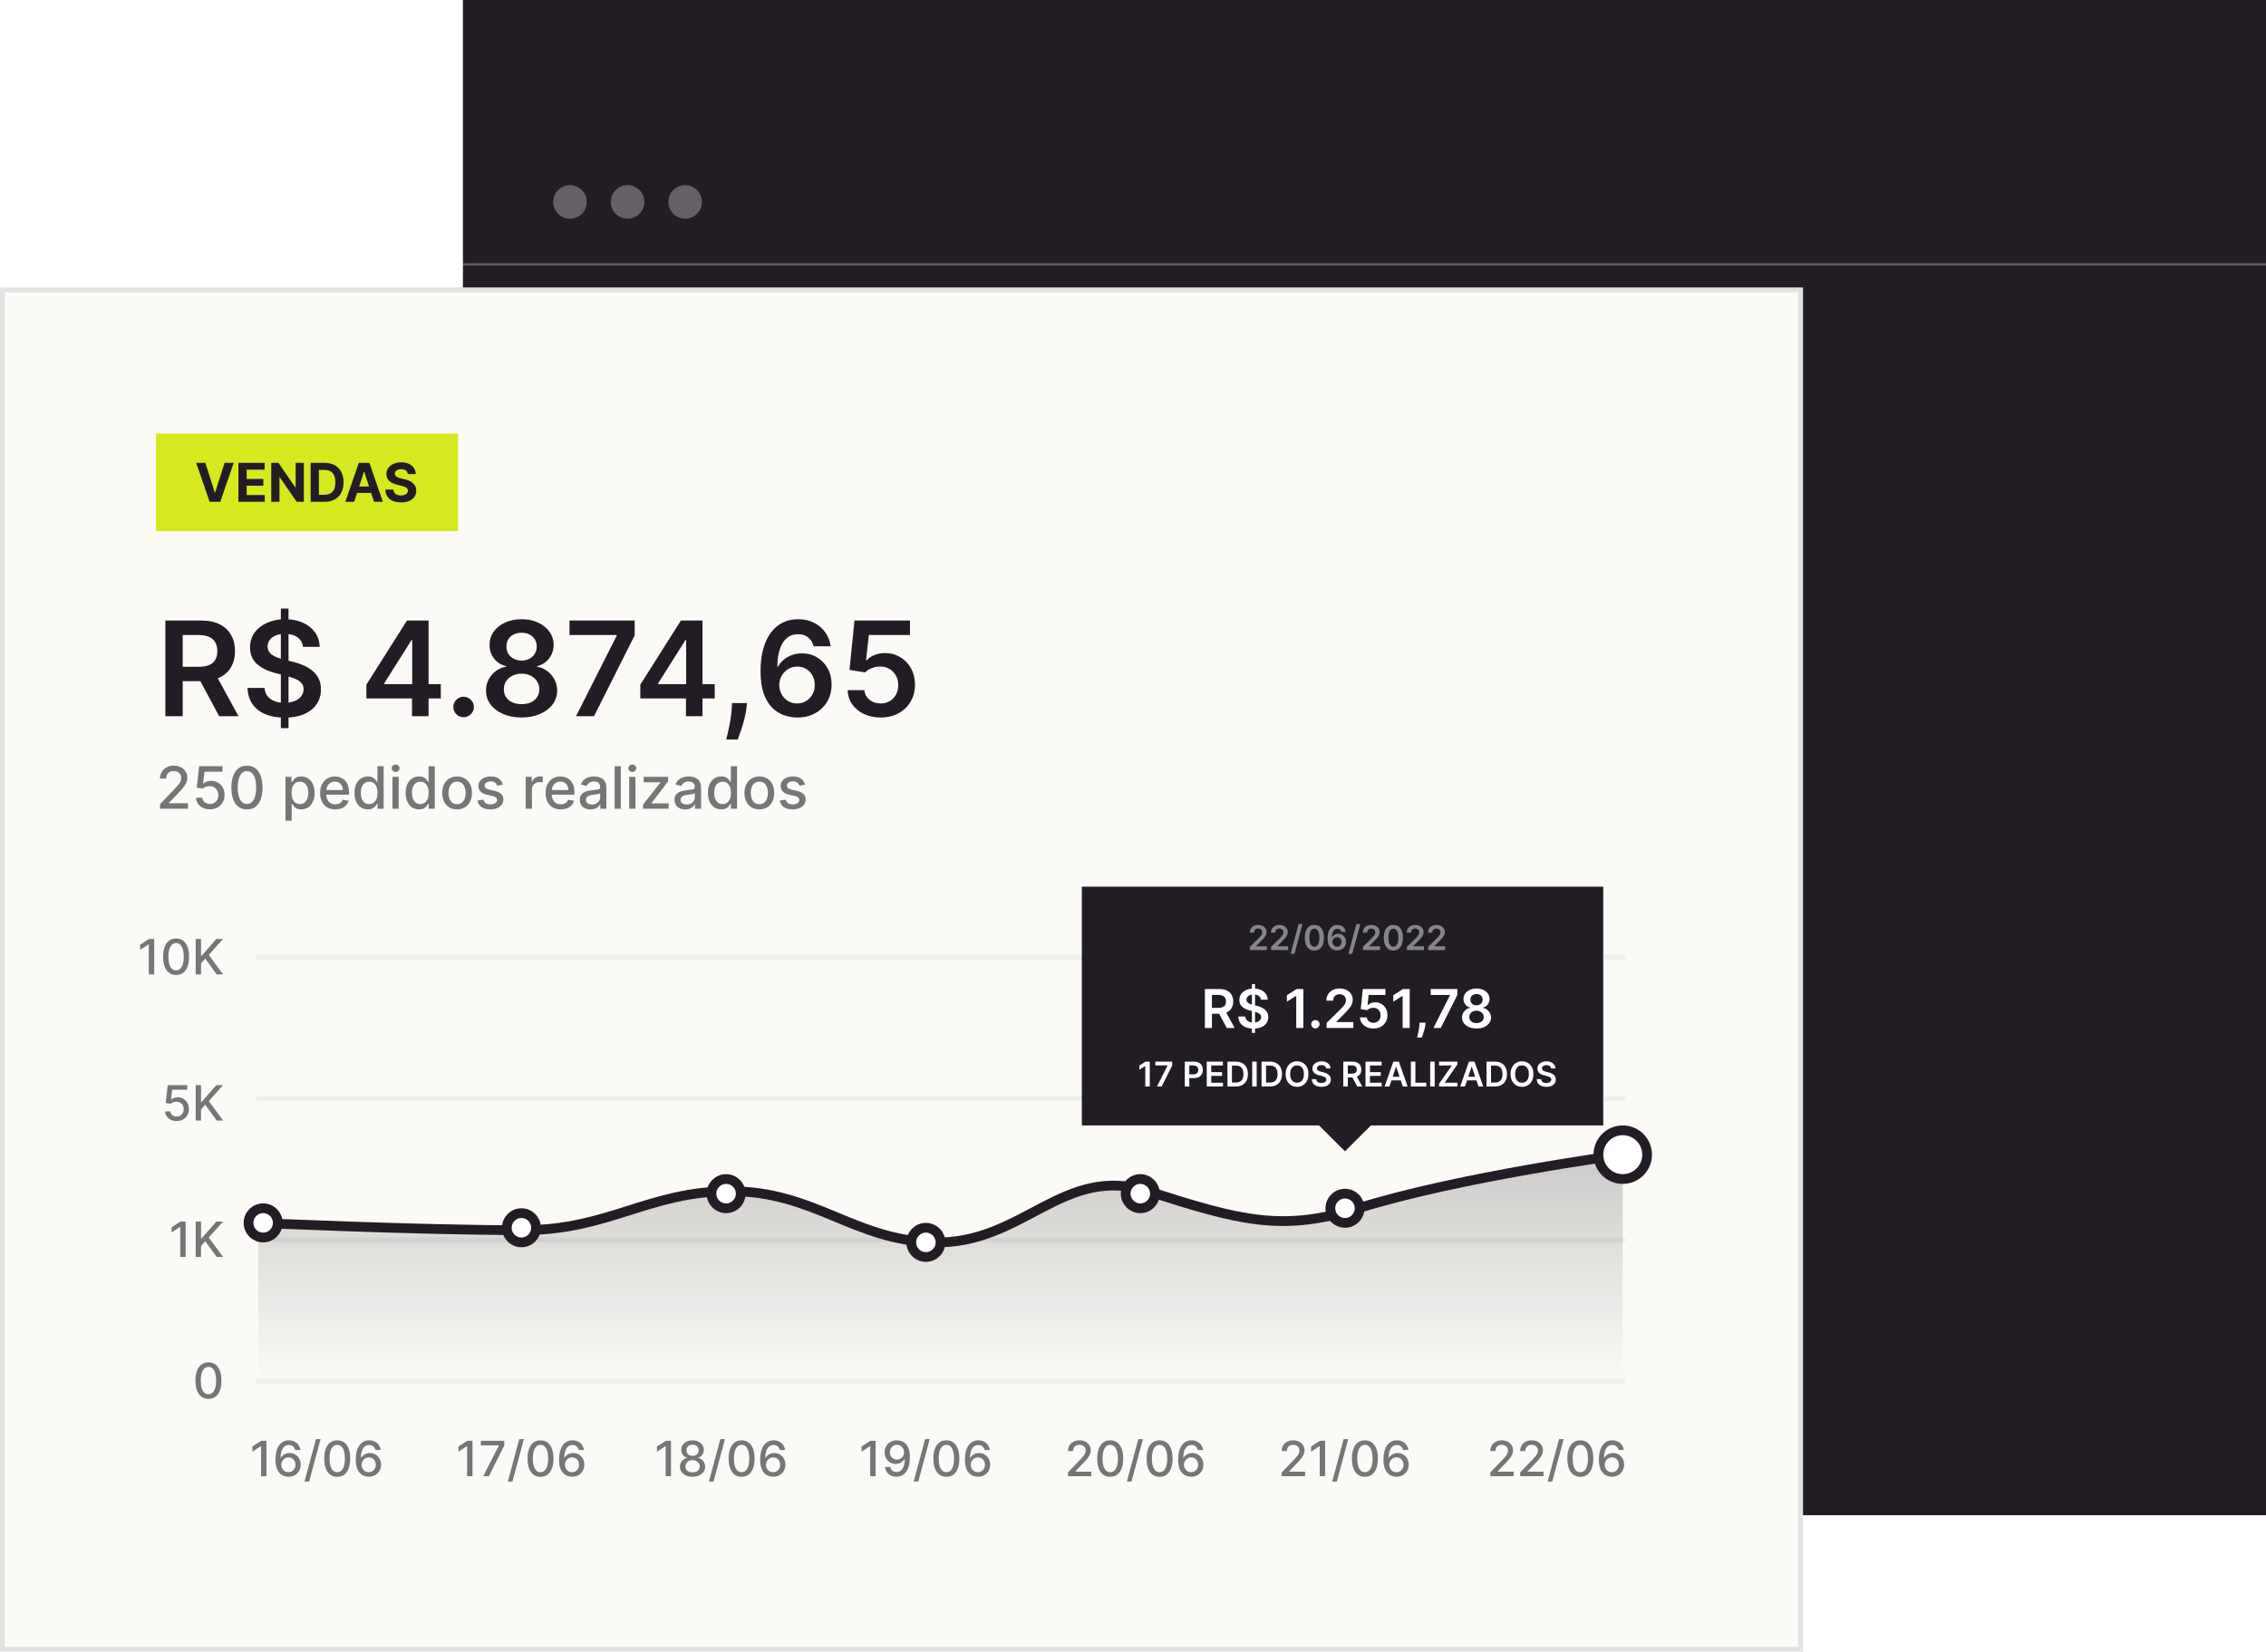 <svg width="465" height="339" viewBox="0 0 465 339" fill="none" xmlns="http://www.w3.org/2000/svg">
<g clip-path="url(#clip0_2169_22811)">
<rect width="370" height="311" transform="translate(95)" fill="#221D25"/>
<g filter="url(#filter0_d_2169_22811)">
<path opacity="0.3" fill-rule="evenodd" clip-rule="evenodd" d="M465 30.478L95 30.478L95 30.032L465 30.032L465 30.478Z" fill="white"/>
<g opacity="0.3">
<path d="M120.416 17.447C120.416 19.35 118.873 20.893 116.97 20.893C115.066 20.893 113.523 19.35 113.523 17.447C113.523 15.544 115.066 14.001 116.97 14.001C118.873 14.001 120.416 15.544 120.416 17.447Z" fill="white"/>
<path d="M132.228 17.446C132.228 19.349 130.685 20.892 128.782 20.892C126.879 20.892 125.336 19.349 125.336 17.446C125.336 15.543 126.879 14 128.782 14C130.685 14 132.228 15.543 132.228 17.446Z" fill="white"/>
<path d="M144.049 17.446C144.049 19.349 142.506 20.892 140.602 20.892C138.699 20.892 137.156 19.349 137.156 17.446C137.156 15.543 138.699 14 140.602 14C142.506 14 144.049 15.543 144.049 17.446Z" fill="white"/>
</g>
</g>
</g>
<rect x="0.5" y="59.5" width="369" height="279" fill="#FBFAF6" stroke="#E2E2E2"/>
<rect x="32" y="89" width="62" height="20" fill="#D5E91E"/>
<path d="M42.141 95L44.074 101.078H44.148L46.086 95H47.961L45.203 103H43.023L40.262 95H42.141ZM48.924 103V95H54.315V96.394H50.615V98.301H54.037V99.695H50.615V101.605H54.33V103H48.924ZM62.351 95V103H60.89L57.409 97.965H57.351V103H55.659V95H57.144L60.597 100.031H60.667V95H62.351ZM66.584 103H63.748V95H66.607C67.412 95 68.105 95.16 68.686 95.481C69.266 95.798 69.713 96.255 70.025 96.852C70.341 97.448 70.498 98.162 70.498 98.992C70.498 99.826 70.341 100.542 70.025 101.141C69.713 101.74 69.264 102.199 68.678 102.52C68.094 102.84 67.397 103 66.584 103ZM65.439 101.551H66.514C67.014 101.551 67.434 101.462 67.775 101.285C68.119 101.105 68.377 100.828 68.549 100.453C68.723 100.076 68.811 99.588 68.811 98.992C68.811 98.401 68.723 97.918 68.549 97.543C68.377 97.168 68.12 96.892 67.779 96.715C67.438 96.538 67.018 96.449 66.518 96.449H65.439V101.551ZM72.679 103H70.866L73.628 95H75.808L78.565 103H76.753L74.749 96.828H74.686L72.679 103ZM72.565 99.856H76.847V101.176H72.565V99.856ZM83.686 97.301C83.654 96.986 83.52 96.741 83.283 96.566C83.046 96.392 82.725 96.305 82.318 96.305C82.042 96.305 81.809 96.344 81.619 96.422C81.429 96.497 81.283 96.603 81.182 96.738C81.083 96.874 81.033 97.027 81.033 97.199C81.028 97.342 81.058 97.467 81.123 97.574C81.191 97.681 81.283 97.773 81.4 97.852C81.518 97.927 81.653 97.993 81.807 98.051C81.96 98.106 82.124 98.152 82.299 98.191L83.018 98.363C83.367 98.441 83.687 98.546 83.978 98.676C84.27 98.806 84.523 98.966 84.736 99.156C84.95 99.346 85.115 99.57 85.232 99.828C85.352 100.086 85.413 100.382 85.416 100.715C85.413 101.204 85.288 101.629 85.041 101.988C84.796 102.345 84.442 102.622 83.978 102.82C83.518 103.016 82.962 103.113 82.311 103.113C81.665 103.113 81.102 103.014 80.623 102.816C80.147 102.618 79.774 102.326 79.506 101.937C79.24 101.547 79.101 101.064 79.088 100.488H80.725C80.743 100.757 80.82 100.98 80.955 101.16C81.093 101.337 81.277 101.471 81.506 101.562C81.738 101.651 81.999 101.695 82.291 101.695C82.578 101.695 82.826 101.654 83.037 101.57C83.251 101.487 83.416 101.371 83.533 101.223C83.65 101.074 83.709 100.904 83.709 100.711C83.709 100.531 83.656 100.38 83.549 100.258C83.445 100.135 83.291 100.031 83.088 99.945C82.887 99.859 82.641 99.781 82.35 99.711L81.478 99.492C80.804 99.328 80.272 99.072 79.881 98.723C79.49 98.374 79.296 97.904 79.299 97.312C79.296 96.828 79.425 96.405 79.686 96.043C79.949 95.681 80.309 95.398 80.768 95.195C81.226 94.992 81.747 94.891 82.33 94.891C82.924 94.891 83.442 94.992 83.885 95.195C84.33 95.398 84.676 95.681 84.924 96.043C85.171 96.405 85.299 96.824 85.307 97.301H83.686Z" fill="#221D25"/>
<path d="M32.84 166V165.045L35.793 161.986C36.108 161.653 36.368 161.362 36.572 161.112C36.78 160.859 36.935 160.619 37.037 160.392C37.139 160.165 37.19 159.923 37.19 159.668C37.19 159.378 37.122 159.128 36.986 158.918C36.849 158.705 36.663 158.541 36.428 158.428C36.192 158.311 35.926 158.253 35.631 158.253C35.318 158.253 35.045 158.317 34.812 158.445C34.58 158.572 34.401 158.753 34.276 158.986C34.151 159.219 34.088 159.491 34.088 159.804H32.831C32.831 159.273 32.953 158.808 33.197 158.411C33.442 158.013 33.777 157.705 34.203 157.486C34.629 157.264 35.114 157.153 35.656 157.153C36.205 157.153 36.688 157.263 37.105 157.482C37.526 157.697 37.854 157.993 38.09 158.368C38.325 158.74 38.443 159.161 38.443 159.629C38.443 159.953 38.382 160.27 38.26 160.58C38.141 160.889 37.932 161.234 37.633 161.615C37.335 161.993 36.92 162.452 36.389 162.991L34.655 164.807V164.871H38.584V166H32.84ZM43.08 166.119C42.545 166.119 42.065 166.017 41.639 165.812C41.216 165.605 40.878 165.321 40.625 164.96C40.372 164.599 40.237 164.188 40.22 163.724H41.499C41.53 164.099 41.696 164.408 41.997 164.649C42.298 164.891 42.659 165.011 43.08 165.011C43.415 165.011 43.712 164.935 43.97 164.781C44.231 164.625 44.436 164.411 44.584 164.138C44.734 163.865 44.81 163.554 44.81 163.205C44.81 162.849 44.733 162.533 44.58 162.254C44.426 161.976 44.215 161.757 43.945 161.598C43.678 161.439 43.371 161.358 43.024 161.355C42.76 161.355 42.494 161.401 42.227 161.491C41.96 161.582 41.744 161.702 41.58 161.849L40.374 161.67L40.864 157.273H45.662V158.402H41.959L41.682 160.844H41.733C41.903 160.679 42.129 160.541 42.41 160.43C42.695 160.32 42.999 160.264 43.322 160.264C43.854 160.264 44.327 160.391 44.742 160.643C45.159 160.896 45.487 161.241 45.726 161.679C45.967 162.114 46.087 162.614 46.084 163.179C46.087 163.744 45.959 164.249 45.7 164.692C45.445 165.135 45.09 165.484 44.635 165.74C44.183 165.993 43.665 166.119 43.08 166.119ZM50.679 166.145C50.005 166.142 49.43 165.964 48.953 165.612C48.475 165.26 48.11 164.747 47.858 164.074C47.605 163.401 47.478 162.589 47.478 161.641C47.478 160.695 47.605 159.886 47.858 159.216C48.113 158.545 48.48 158.034 48.957 157.682C49.437 157.33 50.011 157.153 50.679 157.153C51.346 157.153 51.919 157.331 52.396 157.686C52.873 158.038 53.238 158.55 53.491 159.22C53.747 159.888 53.875 160.695 53.875 161.641C53.875 162.592 53.748 163.405 53.495 164.078C53.242 164.749 52.877 165.261 52.4 165.616C51.923 165.969 51.349 166.145 50.679 166.145ZM50.679 165.007C51.27 165.007 51.731 164.719 52.064 164.142C52.399 163.565 52.566 162.732 52.566 161.641C52.566 160.916 52.49 160.304 52.336 159.804C52.186 159.301 51.968 158.92 51.684 158.662C51.403 158.401 51.068 158.27 50.679 158.27C50.091 158.27 49.629 158.56 49.294 159.139C48.959 159.719 48.789 160.553 48.787 161.641C48.787 162.368 48.862 162.983 49.012 163.486C49.166 163.986 49.383 164.365 49.664 164.624C49.946 164.879 50.284 165.007 50.679 165.007ZM58.579 168.455V159.455H59.824V160.516H59.93C60.004 160.379 60.11 160.222 60.25 160.043C60.389 159.864 60.582 159.707 60.829 159.574C61.076 159.438 61.403 159.369 61.809 159.369C62.338 159.369 62.809 159.503 63.224 159.77C63.639 160.037 63.964 160.422 64.2 160.925C64.439 161.428 64.558 162.033 64.558 162.74C64.558 163.447 64.44 164.054 64.204 164.56C63.968 165.062 63.645 165.45 63.233 165.723C62.821 165.993 62.35 166.128 61.822 166.128C61.424 166.128 61.099 166.061 60.846 165.928C60.596 165.794 60.4 165.638 60.258 165.459C60.116 165.28 60.007 165.121 59.93 164.982H59.853V168.455H58.579ZM59.828 162.727C59.828 163.187 59.895 163.591 60.028 163.938C60.162 164.284 60.355 164.555 60.608 164.751C60.86 164.945 61.17 165.041 61.537 165.041C61.917 165.041 62.235 164.94 62.491 164.739C62.747 164.534 62.94 164.257 63.071 163.908C63.204 163.558 63.271 163.165 63.271 162.727C63.271 162.295 63.206 161.908 63.075 161.564C62.947 161.22 62.754 160.949 62.495 160.75C62.24 160.551 61.92 160.452 61.537 160.452C61.167 160.452 60.855 160.547 60.599 160.737C60.346 160.928 60.154 161.193 60.024 161.534C59.893 161.875 59.828 162.273 59.828 162.727ZM68.806 166.132C68.162 166.132 67.606 165.994 67.14 165.719C66.677 165.44 66.319 165.05 66.066 164.547C65.816 164.041 65.691 163.449 65.691 162.77C65.691 162.099 65.816 161.509 66.066 160.997C66.319 160.486 66.671 160.087 67.123 159.8C67.578 159.513 68.109 159.369 68.717 159.369C69.086 159.369 69.444 159.43 69.791 159.553C70.137 159.675 70.448 159.866 70.724 160.128C71 160.389 71.217 160.729 71.376 161.146C71.535 161.561 71.615 162.065 71.615 162.659V163.111H66.412V162.156H70.366C70.366 161.821 70.298 161.524 70.162 161.266C70.025 161.004 69.834 160.798 69.586 160.648C69.342 160.497 69.055 160.422 68.725 160.422C68.368 160.422 68.055 160.51 67.788 160.686C67.524 160.859 67.319 161.087 67.174 161.368C67.032 161.646 66.961 161.949 66.961 162.276V163.021C66.961 163.459 67.038 163.831 67.191 164.138C67.348 164.445 67.565 164.679 67.843 164.841C68.122 165 68.447 165.08 68.819 165.08C69.061 165.08 69.281 165.045 69.48 164.977C69.679 164.906 69.85 164.801 69.995 164.662C70.14 164.523 70.251 164.351 70.328 164.146L71.534 164.364C71.437 164.719 71.264 165.03 71.014 165.297C70.767 165.561 70.456 165.767 70.081 165.915C69.709 166.06 69.284 166.132 68.806 166.132ZM75.479 166.128C74.95 166.128 74.479 165.993 74.064 165.723C73.652 165.45 73.328 165.062 73.092 164.56C72.859 164.054 72.743 163.447 72.743 162.74C72.743 162.033 72.861 161.428 73.097 160.925C73.335 160.422 73.662 160.037 74.077 159.77C74.492 159.503 74.962 159.369 75.487 159.369C75.894 159.369 76.22 159.438 76.467 159.574C76.717 159.707 76.91 159.864 77.047 160.043C77.186 160.222 77.294 160.379 77.371 160.516H77.447V157.273H78.722V166H77.477V164.982H77.371C77.294 165.121 77.183 165.28 77.038 165.459C76.896 165.638 76.7 165.794 76.45 165.928C76.2 166.061 75.876 166.128 75.479 166.128ZM75.76 165.041C76.126 165.041 76.436 164.945 76.689 164.751C76.945 164.555 77.138 164.284 77.269 163.938C77.402 163.591 77.469 163.187 77.469 162.727C77.469 162.273 77.403 161.875 77.273 161.534C77.142 161.193 76.95 160.928 76.697 160.737C76.445 160.547 76.132 160.452 75.76 160.452C75.376 160.452 75.057 160.551 74.801 160.75C74.546 160.949 74.352 161.22 74.222 161.564C74.094 161.908 74.03 162.295 74.03 162.727C74.03 163.165 74.095 163.558 74.226 163.908C74.356 164.257 74.55 164.534 74.805 164.739C75.064 164.94 75.382 165.041 75.76 165.041ZM80.54 166V159.455H81.814V166H80.54ZM81.184 158.445C80.962 158.445 80.772 158.371 80.613 158.223C80.456 158.072 80.378 157.893 80.378 157.686C80.378 157.476 80.456 157.297 80.613 157.149C80.772 156.999 80.962 156.923 81.184 156.923C81.405 156.923 81.594 156.999 81.75 157.149C81.909 157.297 81.989 157.476 81.989 157.686C81.989 157.893 81.909 158.072 81.75 158.223C81.594 158.371 81.405 158.445 81.184 158.445ZM85.979 166.128C85.45 166.128 84.979 165.993 84.564 165.723C84.152 165.45 83.828 165.062 83.592 164.56C83.359 164.054 83.243 163.447 83.243 162.74C83.243 162.033 83.361 161.428 83.597 160.925C83.835 160.422 84.162 160.037 84.577 159.77C84.992 159.503 85.462 159.369 85.987 159.369C86.394 159.369 86.72 159.438 86.967 159.574C87.217 159.707 87.41 159.864 87.547 160.043C87.686 160.222 87.794 160.379 87.871 160.516H87.947V157.273H89.222V166H87.977V164.982H87.871C87.794 165.121 87.683 165.28 87.538 165.459C87.396 165.638 87.2 165.794 86.95 165.928C86.7 166.061 86.376 166.128 85.979 166.128ZM86.26 165.041C86.626 165.041 86.936 164.945 87.189 164.751C87.445 164.555 87.638 164.284 87.769 163.938C87.902 163.591 87.969 163.187 87.969 162.727C87.969 162.273 87.903 161.875 87.773 161.534C87.642 161.193 87.45 160.928 87.197 160.737C86.945 160.547 86.632 160.452 86.26 160.452C85.876 160.452 85.557 160.551 85.301 160.75C85.046 160.949 84.852 161.22 84.722 161.564C84.594 161.908 84.53 162.295 84.53 162.727C84.53 163.165 84.595 163.558 84.726 163.908C84.856 164.257 85.05 164.534 85.305 164.739C85.564 164.94 85.882 165.041 86.26 165.041ZM93.797 166.132C93.184 166.132 92.648 165.991 92.191 165.71C91.733 165.429 91.378 165.036 91.125 164.53C90.873 164.024 90.746 163.433 90.746 162.757C90.746 162.078 90.873 161.484 91.125 160.976C91.378 160.467 91.733 160.072 92.191 159.791C92.648 159.51 93.184 159.369 93.797 159.369C94.411 159.369 94.946 159.51 95.404 159.791C95.861 160.072 96.216 160.467 96.469 160.976C96.722 161.484 96.848 162.078 96.848 162.757C96.848 163.433 96.722 164.024 96.469 164.53C96.216 165.036 95.861 165.429 95.404 165.71C94.946 165.991 94.411 166.132 93.797 166.132ZM93.802 165.062C94.199 165.062 94.529 164.957 94.79 164.747C95.052 164.537 95.245 164.257 95.37 163.908C95.498 163.558 95.561 163.173 95.561 162.753C95.561 162.335 95.498 161.952 95.37 161.602C95.245 161.25 95.052 160.967 94.79 160.754C94.529 160.541 94.199 160.435 93.802 160.435C93.401 160.435 93.069 160.541 92.804 160.754C92.543 160.967 92.348 161.25 92.221 161.602C92.096 161.952 92.033 162.335 92.033 162.753C92.033 163.173 92.096 163.558 92.221 163.908C92.348 164.257 92.543 164.537 92.804 164.747C93.069 164.957 93.401 165.062 93.802 165.062ZM103.175 161.053L102.021 161.257C101.972 161.109 101.896 160.969 101.79 160.835C101.688 160.702 101.549 160.592 101.373 160.507C101.197 160.422 100.977 160.379 100.712 160.379C100.352 160.379 100.05 160.46 99.809 160.622C99.567 160.781 99.447 160.987 99.447 161.24C99.447 161.459 99.528 161.635 99.69 161.768C99.852 161.902 100.113 162.011 100.474 162.097L101.513 162.335C102.116 162.474 102.565 162.689 102.86 162.979C103.156 163.268 103.303 163.645 103.303 164.108C103.303 164.5 103.19 164.849 102.962 165.156C102.738 165.46 102.424 165.699 102.021 165.872C101.62 166.045 101.156 166.132 100.627 166.132C99.894 166.132 99.296 165.976 98.833 165.663C98.37 165.348 98.086 164.901 97.981 164.321L99.212 164.134C99.289 164.455 99.447 164.697 99.685 164.862C99.924 165.024 100.235 165.105 100.619 165.105C101.036 165.105 101.37 165.018 101.62 164.845C101.87 164.669 101.995 164.455 101.995 164.202C101.995 163.997 101.918 163.825 101.765 163.686C101.614 163.547 101.383 163.442 101.07 163.371L99.962 163.128C99.352 162.989 98.9 162.767 98.607 162.463C98.317 162.159 98.173 161.774 98.173 161.308C98.173 160.922 98.281 160.584 98.496 160.294C98.712 160.004 99.011 159.778 99.391 159.616C99.772 159.452 100.208 159.369 100.7 159.369C101.407 159.369 101.964 159.523 102.37 159.83C102.776 160.134 103.045 160.541 103.175 161.053ZM107.88 166V159.455H109.112V160.494H109.18C109.299 160.142 109.509 159.865 109.81 159.663C110.114 159.459 110.458 159.357 110.842 159.357C110.921 159.357 111.015 159.359 111.123 159.365C111.234 159.371 111.32 159.378 111.383 159.386V160.605C111.332 160.591 111.241 160.575 111.11 160.558C110.979 160.538 110.849 160.528 110.718 160.528C110.417 160.528 110.148 160.592 109.913 160.72C109.68 160.845 109.495 161.02 109.359 161.244C109.222 161.466 109.154 161.719 109.154 162.003V166H107.88ZM115.072 166.132C114.427 166.132 113.872 165.994 113.406 165.719C112.943 165.44 112.585 165.05 112.332 164.547C112.082 164.041 111.957 163.449 111.957 162.77C111.957 162.099 112.082 161.509 112.332 160.997C112.585 160.486 112.937 160.087 113.389 159.8C113.843 159.513 114.375 159.369 114.983 159.369C115.352 159.369 115.71 159.43 116.056 159.553C116.403 159.675 116.714 159.866 116.99 160.128C117.265 160.389 117.483 160.729 117.642 161.146C117.801 161.561 117.88 162.065 117.88 162.659V163.111H112.677V162.156H116.632C116.632 161.821 116.564 161.524 116.427 161.266C116.291 161.004 116.099 160.798 115.852 160.648C115.608 160.497 115.321 160.422 114.991 160.422C114.633 160.422 114.321 160.51 114.054 160.686C113.789 160.859 113.585 161.087 113.44 161.368C113.298 161.646 113.227 161.949 113.227 162.276V163.021C113.227 163.459 113.304 163.831 113.457 164.138C113.613 164.445 113.831 164.679 114.109 164.841C114.387 165 114.713 165.08 115.085 165.08C115.326 165.08 115.547 165.045 115.745 164.977C115.944 164.906 116.116 164.801 116.261 164.662C116.406 164.523 116.517 164.351 116.593 164.146L117.799 164.364C117.703 164.719 117.529 165.03 117.279 165.297C117.032 165.561 116.721 165.767 116.346 165.915C115.974 166.06 115.549 166.132 115.072 166.132ZM121.199 166.145C120.784 166.145 120.409 166.068 120.074 165.915C119.739 165.759 119.473 165.533 119.277 165.237C119.084 164.942 118.987 164.58 118.987 164.151C118.987 163.781 119.058 163.477 119.2 163.239C119.342 163 119.534 162.811 119.776 162.672C120.017 162.533 120.287 162.428 120.585 162.357C120.884 162.286 121.188 162.232 121.497 162.195C121.889 162.149 122.207 162.112 122.452 162.084C122.696 162.053 122.874 162.003 122.984 161.935C123.095 161.866 123.151 161.756 123.151 161.602V161.572C123.151 161.2 123.045 160.912 122.835 160.707C122.628 160.503 122.318 160.401 121.906 160.401C121.477 160.401 121.139 160.496 120.892 160.686C120.648 160.874 120.479 161.082 120.385 161.312L119.188 161.04C119.33 160.642 119.537 160.321 119.81 160.077C120.085 159.83 120.402 159.651 120.76 159.54C121.118 159.426 121.494 159.369 121.889 159.369C122.151 159.369 122.428 159.401 122.72 159.463C123.016 159.523 123.291 159.634 123.547 159.795C123.805 159.957 124.017 160.189 124.182 160.49C124.347 160.788 124.429 161.176 124.429 161.653V166H123.185V165.105H123.134C123.051 165.27 122.928 165.432 122.763 165.591C122.598 165.75 122.386 165.882 122.128 165.987C121.869 166.092 121.56 166.145 121.199 166.145ZM121.476 165.122C121.828 165.122 122.129 165.053 122.379 164.913C122.632 164.774 122.824 164.592 122.955 164.368C123.088 164.141 123.155 163.898 123.155 163.639V162.795C123.109 162.841 123.021 162.884 122.891 162.923C122.763 162.96 122.616 162.993 122.452 163.021C122.287 163.047 122.126 163.071 121.97 163.094C121.814 163.114 121.683 163.131 121.578 163.145C121.331 163.176 121.105 163.229 120.901 163.303C120.699 163.376 120.537 163.483 120.415 163.622C120.295 163.759 120.236 163.94 120.236 164.168C120.236 164.483 120.352 164.722 120.585 164.884C120.818 165.043 121.115 165.122 121.476 165.122ZM127.4 157.273V166H126.126V157.273H127.4ZM129.114 166V159.455H130.388V166H129.114ZM129.758 158.445C129.536 158.445 129.346 158.371 129.187 158.223C129.031 158.072 128.952 157.893 128.952 157.686C128.952 157.476 129.031 157.297 129.187 157.149C129.346 156.999 129.536 156.923 129.758 156.923C129.979 156.923 130.168 156.999 130.325 157.149C130.484 157.297 130.563 157.476 130.563 157.686C130.563 157.893 130.484 158.072 130.325 158.223C130.168 158.371 129.979 158.445 129.758 158.445ZM131.966 166V165.126L135.512 160.622V160.562H132.081V159.455H137.101V160.384L133.692 164.832V164.892H137.221V166H131.966ZM140.629 166.145C140.214 166.145 139.839 166.068 139.504 165.915C139.168 165.759 138.903 165.533 138.707 165.237C138.513 164.942 138.417 164.58 138.417 164.151C138.417 163.781 138.488 163.477 138.63 163.239C138.772 163 138.964 162.811 139.205 162.672C139.447 162.533 139.717 162.428 140.015 162.357C140.313 162.286 140.617 162.232 140.927 162.195C141.319 162.149 141.637 162.112 141.881 162.084C142.126 162.053 142.303 162.003 142.414 161.935C142.525 161.866 142.58 161.756 142.58 161.602V161.572C142.58 161.2 142.475 160.912 142.265 160.707C142.058 160.503 141.748 160.401 141.336 160.401C140.907 160.401 140.569 160.496 140.322 160.686C140.077 160.874 139.908 161.082 139.815 161.312L138.617 161.04C138.759 160.642 138.967 160.321 139.239 160.077C139.515 159.83 139.832 159.651 140.19 159.54C140.548 159.426 140.924 159.369 141.319 159.369C141.58 159.369 141.857 159.401 142.15 159.463C142.445 159.523 142.721 159.634 142.977 159.795C143.235 159.957 143.447 160.189 143.612 160.49C143.776 160.788 143.859 161.176 143.859 161.653V166H142.614V165.105H142.563C142.481 165.27 142.357 165.432 142.192 165.591C142.028 165.75 141.816 165.882 141.558 165.987C141.299 166.092 140.989 166.145 140.629 166.145ZM140.906 165.122C141.258 165.122 141.559 165.053 141.809 164.913C142.062 164.774 142.254 164.592 142.384 164.368C142.518 164.141 142.585 163.898 142.585 163.639V162.795C142.539 162.841 142.451 162.884 142.32 162.923C142.192 162.96 142.046 162.993 141.881 163.021C141.717 163.047 141.556 163.071 141.4 163.094C141.244 163.114 141.113 163.131 141.008 163.145C140.761 163.176 140.535 163.229 140.33 163.303C140.129 163.376 139.967 163.483 139.844 163.622C139.725 163.759 139.665 163.94 139.665 164.168C139.665 164.483 139.782 164.722 140.015 164.884C140.248 165.043 140.545 165.122 140.906 165.122ZM148.006 166.128C147.478 166.128 147.006 165.993 146.591 165.723C146.179 165.45 145.855 165.062 145.62 164.56C145.387 164.054 145.27 163.447 145.27 162.74C145.27 162.033 145.388 161.428 145.624 160.925C145.863 160.422 146.189 160.037 146.604 159.77C147.019 159.503 147.489 159.369 148.015 159.369C148.421 159.369 148.748 159.438 148.995 159.574C149.245 159.707 149.438 159.864 149.574 160.043C149.713 160.222 149.821 160.379 149.898 160.516H149.975V157.273H151.249V166H150.005V164.982H149.898C149.821 165.121 149.711 165.28 149.566 165.459C149.424 165.638 149.228 165.794 148.978 165.928C148.728 166.061 148.404 166.128 148.006 166.128ZM148.287 165.041C148.654 165.041 148.963 164.945 149.216 164.751C149.472 164.555 149.665 164.284 149.796 163.938C149.929 163.591 149.996 163.187 149.996 162.727C149.996 162.273 149.931 161.875 149.8 161.534C149.669 161.193 149.478 160.928 149.225 160.737C148.972 160.547 148.659 160.452 148.287 160.452C147.904 160.452 147.584 160.551 147.328 160.75C147.073 160.949 146.88 161.22 146.749 161.564C146.621 161.908 146.557 162.295 146.557 162.727C146.557 163.165 146.623 163.558 146.753 163.908C146.884 164.257 147.077 164.534 147.333 164.739C147.591 164.94 147.909 165.041 148.287 165.041ZM155.825 166.132C155.211 166.132 154.675 165.991 154.218 165.71C153.761 165.429 153.406 165.036 153.153 164.53C152.9 164.024 152.773 163.433 152.773 162.757C152.773 162.078 152.9 161.484 153.153 160.976C153.406 160.467 153.761 160.072 154.218 159.791C154.675 159.51 155.211 159.369 155.825 159.369C156.438 159.369 156.974 159.51 157.431 159.791C157.888 160.072 158.244 160.467 158.496 160.976C158.749 161.484 158.876 162.078 158.876 162.757C158.876 163.433 158.749 164.024 158.496 164.53C158.244 165.036 157.888 165.429 157.431 165.71C156.974 165.991 156.438 166.132 155.825 166.132ZM155.829 165.062C156.227 165.062 156.556 164.957 156.817 164.747C157.079 164.537 157.272 164.257 157.397 163.908C157.525 163.558 157.589 163.173 157.589 162.753C157.589 162.335 157.525 161.952 157.397 161.602C157.272 161.25 157.079 160.967 156.817 160.754C156.556 160.541 156.227 160.435 155.829 160.435C155.428 160.435 155.096 160.541 154.832 160.754C154.57 160.967 154.376 161.25 154.248 161.602C154.123 161.952 154.06 162.335 154.06 162.753C154.06 163.173 154.123 163.558 154.248 163.908C154.376 164.257 154.57 164.537 154.832 164.747C155.096 164.957 155.428 165.062 155.829 165.062ZM165.203 161.053L164.048 161.257C164 161.109 163.923 160.969 163.818 160.835C163.716 160.702 163.576 160.592 163.4 160.507C163.224 160.422 163.004 160.379 162.74 160.379C162.379 160.379 162.078 160.46 161.836 160.622C161.595 160.781 161.474 160.987 161.474 161.24C161.474 161.459 161.555 161.635 161.717 161.768C161.879 161.902 162.14 162.011 162.501 162.097L163.541 162.335C164.143 162.474 164.592 162.689 164.887 162.979C165.183 163.268 165.331 163.645 165.331 164.108C165.331 164.5 165.217 164.849 164.99 165.156C164.765 165.46 164.451 165.699 164.048 165.872C163.647 166.045 163.183 166.132 162.654 166.132C161.922 166.132 161.324 165.976 160.86 165.663C160.397 165.348 160.113 164.901 160.008 164.321L161.24 164.134C161.316 164.455 161.474 164.697 161.713 164.862C161.951 165.024 162.262 165.105 162.646 165.105C163.064 165.105 163.397 165.018 163.647 164.845C163.897 164.669 164.022 164.455 164.022 164.202C164.022 163.997 163.946 163.825 163.792 163.686C163.642 163.547 163.41 163.442 163.098 163.371L161.99 163.128C161.379 162.989 160.927 162.767 160.635 162.463C160.345 162.159 160.2 161.774 160.2 161.308C160.2 160.922 160.308 160.584 160.524 160.294C160.74 160.004 161.038 159.778 161.419 159.616C161.799 159.452 162.235 159.369 162.727 159.369C163.434 159.369 163.991 159.523 164.397 159.83C164.804 160.134 165.072 160.541 165.203 161.053Z" fill="#221D25" fill-opacity="0.6"/>
<path d="M33.937 147V127.364H41.3C42.809 127.364 44.075 127.626 45.097 128.15C46.126 128.674 46.903 129.409 47.427 130.355C47.958 131.295 48.223 132.391 48.223 133.644C48.223 134.903 47.955 135.996 47.418 136.923C46.887 137.843 46.104 138.556 45.069 139.061C44.033 139.56 42.761 139.809 41.252 139.809H36.008V136.856H40.773C41.655 136.856 42.377 136.734 42.94 136.491C43.502 136.242 43.918 135.881 44.186 135.408C44.461 134.929 44.599 134.341 44.599 133.644C44.599 132.947 44.461 132.353 44.186 131.86C43.912 131.362 43.493 130.985 42.93 130.729C42.368 130.467 41.642 130.336 40.754 130.336H37.494V147H33.937ZM44.081 138.102L48.942 147H44.973L40.198 138.102H44.081ZM57.634 149.455V124.909H59.206V149.455H57.634ZM62.169 132.762C62.079 131.924 61.702 131.272 61.038 130.806C60.379 130.339 59.523 130.106 58.468 130.106C57.726 130.106 57.09 130.218 56.56 130.441C56.029 130.665 55.623 130.969 55.342 131.352C55.061 131.736 54.917 132.174 54.911 132.666C54.911 133.075 55.003 133.43 55.189 133.73C55.38 134.031 55.639 134.286 55.965 134.497C56.291 134.702 56.653 134.874 57.049 135.015C57.445 135.156 57.845 135.274 58.247 135.37L60.088 135.83C60.83 136.002 61.542 136.236 62.226 136.53C62.917 136.824 63.534 137.195 64.077 137.642C64.627 138.089 65.061 138.63 65.381 139.262C65.701 139.895 65.86 140.637 65.86 141.487C65.86 142.637 65.566 143.651 64.978 144.526C64.39 145.396 63.54 146.076 62.428 146.569C61.322 147.054 59.983 147.297 58.41 147.297C56.883 147.297 55.556 147.061 54.431 146.588C53.313 146.115 52.437 145.424 51.804 144.517C51.178 143.609 50.839 142.503 50.788 141.199H54.288C54.339 141.883 54.55 142.452 54.92 142.906C55.291 143.36 55.774 143.699 56.368 143.922C56.969 144.146 57.64 144.258 58.382 144.258C59.155 144.258 59.833 144.143 60.414 143.913C61.002 143.676 61.462 143.35 61.795 142.935C62.127 142.513 62.297 142.021 62.303 141.458C62.297 140.947 62.147 140.525 61.852 140.192C61.558 139.854 61.146 139.572 60.616 139.349C60.091 139.119 59.478 138.914 58.775 138.735L56.541 138.16C54.923 137.744 53.645 137.115 52.705 136.271C51.772 135.421 51.306 134.293 51.306 132.886C51.306 131.729 51.619 130.716 52.245 129.847C52.878 128.978 53.738 128.303 54.824 127.824C55.911 127.338 57.142 127.095 58.516 127.095C59.909 127.095 61.13 127.338 62.178 127.824C63.233 128.303 64.061 128.971 64.662 129.828C65.263 130.678 65.573 131.656 65.592 132.762H62.169ZM75.182 143.357V140.528L83.514 127.364H85.873V131.391H84.435L78.826 140.279V140.432H90.456V143.357H75.182ZM84.55 147V142.494L84.588 141.228V127.364H87.944V147H84.55ZM95.142 147.211C94.561 147.211 94.062 147.006 93.647 146.597C93.231 146.188 93.026 145.69 93.033 145.102C93.026 144.526 93.231 144.034 93.647 143.625C94.062 143.216 94.561 143.011 95.142 143.011C95.705 143.011 96.194 143.216 96.609 143.625C97.031 144.034 97.245 144.526 97.252 145.102C97.245 145.491 97.143 145.846 96.945 146.166C96.753 146.485 96.497 146.741 96.178 146.933C95.865 147.118 95.519 147.211 95.142 147.211ZM107.039 147.268C105.613 147.268 104.348 147.029 103.242 146.549C102.142 146.07 101.279 145.415 100.653 144.584C100.033 143.746 99.726 142.797 99.733 141.736C99.726 140.912 99.905 140.154 100.269 139.464C100.634 138.773 101.126 138.198 101.746 137.738C102.372 137.271 103.069 136.974 103.836 136.846V136.712C102.826 136.488 102.008 135.974 101.382 135.168C100.762 134.357 100.455 133.42 100.461 132.359C100.455 131.349 100.736 130.448 101.305 129.655C101.874 128.863 102.654 128.239 103.644 127.786C104.635 127.325 105.767 127.095 107.039 127.095C108.298 127.095 109.42 127.325 110.404 127.786C111.395 128.239 112.175 128.863 112.744 129.655C113.319 130.448 113.606 131.349 113.606 132.359C113.606 133.42 113.29 134.357 112.657 135.168C112.031 135.974 111.222 136.488 110.231 136.712V136.846C110.998 136.974 111.689 137.271 112.302 137.738C112.922 138.198 113.415 138.773 113.779 139.464C114.15 140.154 114.335 140.912 114.335 141.736C114.335 142.797 114.022 143.746 113.396 144.584C112.769 145.415 111.906 146.07 110.807 146.549C109.714 147.029 108.458 147.268 107.039 147.268ZM107.039 144.526C107.774 144.526 108.413 144.402 108.956 144.152C109.5 143.897 109.921 143.539 110.222 143.078C110.522 142.618 110.676 142.088 110.682 141.487C110.676 140.86 110.513 140.308 110.193 139.828C109.88 139.342 109.448 138.962 108.899 138.687C108.355 138.412 107.735 138.275 107.039 138.275C106.335 138.275 105.709 138.412 105.159 138.687C104.61 138.962 104.175 139.342 103.855 139.828C103.542 140.308 103.389 140.86 103.395 141.487C103.389 142.088 103.536 142.618 103.836 143.078C104.137 143.532 104.559 143.887 105.102 144.143C105.652 144.398 106.297 144.526 107.039 144.526ZM107.039 135.581C107.639 135.581 108.17 135.459 108.63 135.216C109.097 134.973 109.464 134.635 109.733 134.2C110.001 133.765 110.139 133.263 110.145 132.695C110.139 132.132 110.005 131.64 109.742 131.218C109.48 130.79 109.116 130.461 108.649 130.23C108.183 129.994 107.646 129.876 107.039 129.876C106.419 129.876 105.872 129.994 105.399 130.23C104.932 130.461 104.568 130.79 104.306 131.218C104.05 131.64 103.926 132.132 103.932 132.695C103.926 133.263 104.054 133.765 104.316 134.2C104.584 134.628 104.952 134.967 105.418 135.216C105.891 135.459 106.431 135.581 107.039 135.581ZM118.206 147L126.558 130.47V130.336H116.864V127.364H130.239V130.403L121.898 147H118.206ZM131.397 143.357V140.528L139.729 127.364H142.088V131.391H140.65L135.041 140.279V140.432H146.671V143.357H131.397ZM140.765 147V142.494L140.803 141.228V127.364H144.159V147H140.765ZM153.294 144.315L153.169 145.37C153.08 146.175 152.92 146.994 152.69 147.825C152.466 148.662 152.23 149.432 151.98 150.135C151.731 150.838 151.53 151.391 151.376 151.794H149.037C149.126 151.404 149.248 150.874 149.401 150.202C149.561 149.531 149.714 148.777 149.861 147.94C150.008 147.102 150.107 146.252 150.159 145.389L150.226 144.315H153.294ZM163.57 147.268C162.63 147.262 161.713 147.099 160.818 146.779C159.923 146.453 159.118 145.926 158.402 145.197C157.686 144.462 157.117 143.488 156.695 142.273C156.273 141.052 156.066 139.54 156.072 137.738C156.072 136.057 156.251 134.558 156.609 133.241C156.967 131.924 157.481 130.812 158.153 129.904C158.824 128.99 159.632 128.294 160.578 127.814C161.531 127.335 162.595 127.095 163.771 127.095C165.005 127.095 166.098 127.338 167.05 127.824C168.009 128.31 168.783 128.974 169.371 129.818C169.959 130.656 170.323 131.602 170.464 132.656H166.964C166.785 131.902 166.418 131.301 165.861 130.854C165.312 130.4 164.615 130.173 163.771 130.173C162.41 130.173 161.361 130.764 160.626 131.947C159.898 133.129 159.53 134.753 159.524 136.817H159.658C159.971 136.255 160.377 135.772 160.876 135.37C161.374 134.967 161.937 134.657 162.563 134.44C163.196 134.216 163.864 134.104 164.567 134.104C165.718 134.104 166.75 134.379 167.664 134.929C168.584 135.478 169.313 136.236 169.85 137.201C170.387 138.16 170.652 139.259 170.646 140.499C170.652 141.79 170.358 142.951 169.764 143.98C169.169 145.002 168.342 145.808 167.28 146.396C166.219 146.984 164.983 147.275 163.57 147.268ZM163.551 144.392C164.247 144.392 164.871 144.223 165.42 143.884C165.97 143.545 166.405 143.088 166.724 142.513C167.044 141.937 167.201 141.292 167.194 140.576C167.201 139.873 167.047 139.237 166.734 138.668C166.427 138.099 166.002 137.648 165.459 137.316C164.915 136.984 164.295 136.817 163.599 136.817C163.081 136.817 162.598 136.917 162.151 137.115C161.703 137.313 161.313 137.588 160.981 137.939C160.649 138.284 160.387 138.687 160.195 139.147C160.009 139.601 159.914 140.087 159.907 140.605C159.914 141.289 160.073 141.918 160.387 142.494C160.7 143.069 161.131 143.529 161.681 143.874C162.231 144.219 162.854 144.392 163.551 144.392ZM180.713 147.268C179.435 147.268 178.291 147.029 177.281 146.549C176.271 146.064 175.469 145.399 174.874 144.555C174.286 143.711 173.973 142.746 173.935 141.659H177.386C177.45 142.465 177.799 143.123 178.431 143.635C179.064 144.14 179.825 144.392 180.713 144.392C181.41 144.392 182.03 144.232 182.573 143.913C183.117 143.593 183.545 143.149 183.858 142.58C184.171 142.011 184.325 141.362 184.318 140.634C184.325 139.892 184.168 139.234 183.849 138.658C183.529 138.083 183.091 137.632 182.535 137.306C181.979 136.974 181.34 136.808 180.617 136.808C180.029 136.801 179.451 136.91 178.882 137.134C178.313 137.358 177.862 137.652 177.53 138.016L174.318 137.489L175.344 127.364H186.735V130.336H178.288L177.722 135.542H177.837C178.201 135.114 178.716 134.759 179.381 134.478C180.045 134.19 180.774 134.047 181.567 134.047C182.756 134.047 183.817 134.328 184.75 134.89C185.683 135.446 186.418 136.213 186.955 137.191C187.492 138.169 187.761 139.288 187.761 140.547C187.761 141.845 187.46 143.002 186.859 144.018C186.265 145.028 185.437 145.824 184.376 146.406C183.321 146.981 182.1 147.268 180.713 147.268Z" fill="#221D25"/>
<path opacity="0.6" d="M31.637 192.727V200H30.536V193.828H30.493L28.753 194.964V193.913L30.568 192.727H31.637ZM36.136 200.121C35.575 200.118 35.095 199.97 34.698 199.677C34.3 199.383 33.996 198.956 33.785 198.395C33.574 197.834 33.469 197.158 33.469 196.367C33.469 195.579 33.574 194.905 33.785 194.347C33.998 193.788 34.303 193.362 34.701 193.068C35.101 192.775 35.58 192.628 36.136 192.628C36.692 192.628 37.169 192.776 37.567 193.072C37.965 193.365 38.269 193.791 38.48 194.35C38.693 194.906 38.799 195.579 38.799 196.367C38.799 197.16 38.694 197.837 38.483 198.398C38.272 198.957 37.968 199.384 37.571 199.68C37.173 199.974 36.694 200.121 36.136 200.121ZM36.136 199.173C36.628 199.173 37.013 198.932 37.29 198.452C37.569 197.971 37.709 197.276 37.709 196.367C37.709 195.763 37.645 195.253 37.517 194.837C37.392 194.418 37.211 194.1 36.974 193.885C36.739 193.667 36.46 193.558 36.136 193.558C35.646 193.558 35.261 193.8 34.982 194.283C34.702 194.766 34.562 195.46 34.559 196.367C34.559 196.973 34.622 197.486 34.747 197.905C34.875 198.321 35.056 198.638 35.291 198.853C35.525 199.066 35.807 199.173 36.136 199.173ZM40.158 200V192.727H41.256V196.2H41.344L44.395 192.727H45.776L42.843 196.001L45.787 200H44.466L42.115 196.751L41.256 197.738V200H40.158Z" fill="#221D25"/>
<path opacity="0.6" d="M36.258 230.099C35.813 230.099 35.413 230.014 35.058 229.844C34.705 229.671 34.424 229.434 34.213 229.134C34.002 228.833 33.89 228.49 33.876 228.104H34.941C34.967 228.416 35.105 228.673 35.356 228.874C35.607 229.076 35.908 229.176 36.258 229.176C36.538 229.176 36.785 229.112 37.001 228.984C37.218 228.854 37.389 228.675 37.512 228.448C37.637 228.221 37.7 227.962 37.7 227.67C37.7 227.375 37.636 227.111 37.508 226.879C37.38 226.647 37.204 226.464 36.979 226.332C36.757 226.199 36.501 226.132 36.212 226.129C35.992 226.129 35.771 226.167 35.548 226.243C35.326 226.319 35.146 226.418 35.008 226.541L34.003 226.392L34.412 222.727H38.41V223.668H35.324L35.094 225.703H35.136C35.278 225.566 35.466 225.451 35.701 225.359C35.938 225.266 36.191 225.22 36.461 225.22C36.904 225.22 37.298 225.326 37.643 225.536C37.991 225.747 38.265 226.035 38.464 226.399C38.665 226.761 38.764 227.178 38.762 227.649C38.764 228.12 38.658 228.54 38.442 228.91C38.229 229.279 37.933 229.57 37.554 229.783C37.178 229.994 36.746 230.099 36.258 230.099ZM40.158 230V222.727H41.256V226.2H41.344L44.395 222.727H45.776L42.843 226.001L45.787 230H44.466L42.115 226.751L41.256 227.738V230H40.158Z" fill="#221D25"/>
<path opacity="0.6" d="M38.092 250.727V258H36.991V251.828H36.948L35.208 252.964V251.913L37.023 250.727H38.092ZM40.158 258V250.727H41.256V254.2H41.344L44.395 250.727H45.776L42.843 254.001L45.787 258H44.466L42.115 254.751L41.256 255.738V258H40.158Z" fill="#221D25"/>
<path opacity="0.6" d="M42.776 287.121C42.215 287.118 41.736 286.97 41.338 286.677C40.941 286.383 40.636 285.956 40.426 285.395C40.215 284.834 40.11 284.158 40.11 283.367C40.11 282.579 40.215 281.905 40.426 281.347C40.639 280.788 40.944 280.362 41.342 280.068C41.742 279.775 42.22 279.628 42.776 279.628C43.333 279.628 43.81 279.776 44.208 280.072C44.605 280.365 44.91 280.791 45.12 281.35C45.333 281.906 45.44 282.579 45.44 283.367C45.44 284.16 45.334 284.837 45.124 285.398C44.913 285.957 44.609 286.384 44.211 286.68C43.813 286.974 43.335 287.121 42.776 287.121ZM42.776 286.173C43.269 286.173 43.654 285.932 43.931 285.452C44.21 284.971 44.35 284.276 44.35 283.367C44.35 282.763 44.286 282.253 44.158 281.837C44.032 281.418 43.851 281.1 43.614 280.885C43.38 280.667 43.101 280.558 42.776 280.558C42.286 280.558 41.902 280.8 41.622 281.283C41.343 281.766 41.202 282.46 41.2 283.367C41.2 283.973 41.263 284.486 41.388 284.905C41.516 285.321 41.697 285.638 41.931 285.853C42.166 286.066 42.447 286.173 42.776 286.173Z" fill="#221D25"/>
<path opacity="0.6" d="M54.675 295.727V303H53.574V296.828H53.531L51.791 297.964V296.913L53.606 295.727H54.675ZM59.181 303.099C58.857 303.095 58.537 303.036 58.222 302.922C57.91 302.808 57.626 302.619 57.37 302.354C57.114 302.089 56.91 301.732 56.756 301.285C56.604 300.837 56.528 300.279 56.528 299.609C56.528 298.974 56.591 298.411 56.717 297.918C56.844 297.426 57.028 297.01 57.267 296.672C57.506 296.331 57.795 296.072 58.133 295.894C58.472 295.717 58.852 295.628 59.273 295.628C59.707 295.628 60.091 295.713 60.428 295.884C60.764 296.054 61.036 296.29 61.244 296.59C61.455 296.891 61.589 297.233 61.645 297.616H60.562C60.489 297.313 60.343 297.066 60.126 296.874C59.908 296.683 59.624 296.587 59.273 296.587C58.741 296.587 58.325 296.819 58.027 297.283C57.731 297.747 57.582 298.392 57.58 299.218H57.633C57.758 299.012 57.912 298.837 58.094 298.692C58.279 298.546 58.485 298.433 58.712 298.355C58.942 298.275 59.183 298.234 59.437 298.234C59.858 298.234 60.239 298.337 60.58 298.543C60.923 298.747 61.197 299.029 61.401 299.388C61.604 299.748 61.706 300.16 61.706 300.624C61.706 301.088 61.6 301.509 61.39 301.885C61.181 302.261 60.888 302.56 60.509 302.78C60.13 302.998 59.688 303.104 59.181 303.099ZM59.178 302.176C59.457 302.176 59.707 302.107 59.927 301.97C60.147 301.833 60.321 301.648 60.449 301.416C60.577 301.184 60.641 300.925 60.641 300.638C60.641 300.359 60.578 300.105 60.452 299.875C60.329 299.645 60.159 299.463 59.941 299.328C59.725 299.193 59.479 299.126 59.202 299.126C58.992 299.126 58.796 299.166 58.616 299.246C58.439 299.327 58.283 299.438 58.148 299.58C58.013 299.722 57.906 299.886 57.828 300.07C57.752 300.253 57.714 300.446 57.714 300.649C57.714 300.921 57.777 301.174 57.903 301.406C58.031 301.638 58.205 301.825 58.425 301.967C58.647 302.106 58.898 302.176 59.178 302.176ZM65.784 295.386L63.44 304.094H62.492L64.835 295.386H65.784ZM69.203 303.121C68.642 303.118 68.163 302.97 67.765 302.677C67.367 302.383 67.063 301.956 66.852 301.395C66.642 300.834 66.536 300.158 66.536 299.367C66.536 298.579 66.642 297.905 66.852 297.347C67.065 296.788 67.371 296.362 67.769 296.068C68.169 295.775 68.647 295.628 69.203 295.628C69.76 295.628 70.237 295.776 70.634 296.072C71.032 296.365 71.336 296.791 71.547 297.35C71.76 297.906 71.867 298.579 71.867 299.367C71.867 300.16 71.761 300.837 71.55 301.398C71.34 301.957 71.036 302.384 70.638 302.68C70.24 302.974 69.762 303.121 69.203 303.121ZM69.203 302.173C69.696 302.173 70.08 301.932 70.357 301.452C70.637 300.971 70.776 300.276 70.776 299.367C70.776 298.763 70.712 298.253 70.585 297.837C70.459 297.418 70.278 297.1 70.041 296.885C69.807 296.667 69.528 296.558 69.203 296.558C68.713 296.558 68.329 296.8 68.049 297.283C67.77 297.766 67.629 298.46 67.626 299.367C67.626 299.973 67.689 300.486 67.815 300.905C67.943 301.321 68.124 301.638 68.358 301.853C68.592 302.066 68.874 302.173 69.203 302.173ZM75.665 303.099C75.341 303.095 75.022 303.036 74.707 302.922C74.394 302.808 74.11 302.619 73.854 302.354C73.599 302.089 73.394 301.732 73.24 301.285C73.088 300.837 73.013 300.279 73.013 299.609C73.013 298.974 73.075 298.411 73.201 297.918C73.329 297.426 73.512 297.01 73.751 296.672C73.99 296.331 74.279 296.072 74.618 295.894C74.956 295.717 75.336 295.628 75.758 295.628C76.191 295.628 76.576 295.713 76.912 295.884C77.248 296.054 77.52 296.29 77.729 296.59C77.939 296.891 78.073 297.233 78.13 297.616H77.047C76.973 297.313 76.828 297.066 76.61 296.874C76.392 296.683 76.108 296.587 75.758 296.587C75.225 296.587 74.81 296.819 74.511 297.283C74.215 297.747 74.066 298.392 74.064 299.218H74.117C74.243 299.012 74.397 298.837 74.579 298.692C74.763 298.546 74.969 298.433 75.197 298.355C75.426 298.275 75.668 298.234 75.921 298.234C76.343 298.234 76.724 298.337 77.064 298.543C77.408 298.747 77.681 299.029 77.885 299.388C78.088 299.748 78.19 300.16 78.19 300.624C78.19 301.088 78.085 301.509 77.874 301.885C77.666 302.261 77.372 302.56 76.993 302.78C76.615 302.998 76.172 303.104 75.665 303.099ZM75.662 302.176C75.941 302.176 76.191 302.107 76.411 301.97C76.631 301.833 76.805 301.648 76.933 301.416C77.061 301.184 77.125 300.925 77.125 300.638C77.125 300.359 77.062 300.105 76.937 299.875C76.814 299.645 76.643 299.463 76.425 299.328C76.21 299.193 75.964 299.126 75.687 299.126C75.476 299.126 75.281 299.166 75.101 299.246C74.923 299.327 74.767 299.438 74.632 299.58C74.497 299.722 74.391 299.886 74.312 300.07C74.237 300.253 74.199 300.446 74.199 300.649C74.199 300.921 74.261 301.174 74.387 301.406C74.515 301.638 74.689 301.825 74.909 301.967C75.132 302.106 75.382 302.176 75.662 302.176Z" fill="#221D25"/>
<path opacity="0.6" d="M96.958 295.727V303H95.857V296.828H95.814L94.074 297.964V296.913L95.889 295.727H96.958ZM99.17 303L102.345 296.722V296.668H98.673V295.727H103.481V296.7L100.317 303H99.17ZM107.5 295.386L105.157 304.094H104.208L106.552 295.386H107.5ZM110.92 303.121C110.359 303.118 109.88 302.97 109.482 302.677C109.084 302.383 108.78 301.956 108.569 301.395C108.358 300.834 108.253 300.158 108.253 299.367C108.253 298.579 108.358 297.905 108.569 297.347C108.782 296.788 109.088 296.362 109.485 296.068C109.885 295.775 110.364 295.628 110.92 295.628C111.476 295.628 111.953 295.776 112.351 296.072C112.749 296.365 113.053 296.791 113.264 297.35C113.477 297.906 113.583 298.579 113.583 299.367C113.583 300.16 113.478 300.837 113.267 301.398C113.057 301.957 112.752 302.384 112.355 302.68C111.957 302.974 111.479 303.121 110.92 303.121ZM110.92 302.173C111.412 302.173 111.797 301.932 112.074 301.452C112.353 300.971 112.493 300.276 112.493 299.367C112.493 298.763 112.429 298.253 112.301 297.837C112.176 297.418 111.995 297.1 111.758 296.885C111.524 296.667 111.244 296.558 110.92 296.558C110.43 296.558 110.045 296.8 109.766 297.283C109.487 297.766 109.346 298.46 109.343 299.367C109.343 299.973 109.406 300.486 109.532 300.905C109.659 301.321 109.84 301.638 110.075 301.853C110.309 302.066 110.591 302.173 110.92 302.173ZM117.382 303.099C117.058 303.095 116.738 303.036 116.423 302.922C116.111 302.808 115.827 302.619 115.571 302.354C115.315 302.089 115.111 301.732 114.957 301.285C114.805 300.837 114.729 300.279 114.729 299.609C114.729 298.974 114.792 298.411 114.918 297.918C115.046 297.426 115.229 297.01 115.468 296.672C115.707 296.331 115.996 296.072 116.335 295.894C116.673 295.717 117.053 295.628 117.475 295.628C117.908 295.628 118.292 295.713 118.629 295.884C118.965 296.054 119.237 296.29 119.445 296.59C119.656 296.891 119.79 297.233 119.847 297.616H118.764C118.69 297.313 118.545 297.066 118.327 296.874C118.109 296.683 117.825 296.587 117.475 296.587C116.942 296.587 116.526 296.819 116.228 297.283C115.932 297.747 115.783 298.392 115.781 299.218H115.834C115.959 299.012 116.113 298.837 116.296 298.692C116.48 298.546 116.686 298.433 116.913 298.355C117.143 298.275 117.385 298.234 117.638 298.234C118.059 298.234 118.44 298.337 118.781 298.543C119.125 298.747 119.398 299.029 119.602 299.388C119.805 299.748 119.907 300.16 119.907 300.624C119.907 301.088 119.802 301.509 119.591 301.885C119.383 302.261 119.089 302.56 118.71 302.78C118.332 302.998 117.889 303.104 117.382 303.099ZM117.379 302.176C117.658 302.176 117.908 302.107 118.128 301.97C118.348 301.833 118.522 301.648 118.65 301.416C118.778 301.184 118.842 300.925 118.842 300.638C118.842 300.359 118.779 300.105 118.653 299.875C118.53 299.645 118.36 299.463 118.142 299.328C117.927 299.193 117.68 299.126 117.403 299.126C117.193 299.126 116.997 299.166 116.818 299.246C116.64 299.327 116.484 299.438 116.349 299.58C116.214 299.722 116.107 299.886 116.029 300.07C115.953 300.253 115.916 300.446 115.916 300.649C115.916 300.921 115.978 301.174 116.104 301.406C116.232 301.638 116.406 301.825 116.626 301.967C116.848 302.106 117.099 302.176 117.379 302.176Z" fill="#221D25"/>
<path opacity="0.6" d="M137.694 295.727V303H136.593V296.828H136.551L134.811 297.964V296.913L136.625 295.727H137.694ZM142.119 303.099C141.61 303.099 141.16 303.012 140.769 302.837C140.381 302.661 140.077 302.42 139.857 302.112C139.637 301.804 139.528 301.454 139.53 301.061C139.528 300.753 139.59 300.47 139.718 300.212C139.849 299.952 140.025 299.735 140.247 299.562C140.47 299.387 140.719 299.276 140.993 299.229V299.186C140.631 299.098 140.341 298.904 140.123 298.604C139.905 298.303 139.798 297.957 139.8 297.567C139.798 297.195 139.896 296.864 140.095 296.572C140.296 296.279 140.572 296.048 140.922 295.88C141.273 295.712 141.671 295.628 142.119 295.628C142.562 295.628 142.957 295.713 143.305 295.884C143.655 296.052 143.931 296.282 144.132 296.576C144.334 296.867 144.435 297.197 144.438 297.567C144.435 297.957 144.324 298.303 144.104 298.604C143.884 298.904 143.597 299.098 143.245 299.186V299.229C143.517 299.276 143.762 299.387 143.98 299.562C144.2 299.735 144.375 299.952 144.505 300.212C144.638 300.47 144.705 300.753 144.708 301.061C144.705 301.454 144.594 301.804 144.374 302.112C144.154 302.42 143.848 302.661 143.458 302.837C143.069 303.012 142.623 303.099 142.119 303.099ZM142.119 302.201C142.42 302.201 142.68 302.151 142.9 302.052C143.12 301.95 143.291 301.809 143.411 301.629C143.532 301.447 143.594 301.234 143.596 300.99C143.594 300.737 143.527 300.513 143.397 300.319C143.269 300.125 143.095 299.972 142.875 299.861C142.655 299.75 142.403 299.694 142.119 299.694C141.832 299.694 141.578 299.75 141.355 299.861C141.133 299.972 140.958 300.125 140.83 300.319C140.702 300.513 140.639 300.737 140.642 300.99C140.639 301.234 140.697 301.447 140.816 301.629C140.936 301.809 141.108 301.95 141.331 302.052C141.553 302.151 141.816 302.201 142.119 302.201ZM142.119 298.817C142.36 298.817 142.575 298.768 142.762 298.671C142.949 298.574 143.095 298.439 143.202 298.266C143.311 298.094 143.367 297.891 143.369 297.659C143.367 297.432 143.312 297.233 143.206 297.062C143.101 296.892 142.956 296.761 142.769 296.668C142.582 296.574 142.365 296.526 142.119 296.526C141.868 296.526 141.648 296.574 141.458 296.668C141.271 296.761 141.126 296.892 141.022 297.062C140.917 297.233 140.867 297.432 140.869 297.659C140.867 297.891 140.919 298.094 141.025 298.266C141.132 298.439 141.278 298.574 141.465 298.671C141.655 298.768 141.873 298.817 142.119 298.817ZM148.764 295.386L146.42 304.094H145.472L147.816 295.386H148.764ZM152.184 303.121C151.623 303.118 151.143 302.97 150.745 302.677C150.348 302.383 150.044 301.956 149.833 301.395C149.622 300.834 149.517 300.158 149.517 299.367C149.517 298.579 149.622 297.905 149.833 297.347C150.046 296.788 150.351 296.362 150.749 296.068C151.149 295.775 151.627 295.628 152.184 295.628C152.74 295.628 153.217 295.776 153.615 296.072C154.013 296.365 154.317 296.791 154.527 297.35C154.741 297.906 154.847 298.579 154.847 299.367C154.847 300.16 154.742 300.837 154.531 301.398C154.32 301.957 154.016 302.384 153.618 302.68C153.221 302.974 152.742 303.121 152.184 303.121ZM152.184 302.173C152.676 302.173 153.061 301.932 153.338 301.452C153.617 300.971 153.757 300.276 153.757 299.367C153.757 298.763 153.693 298.253 153.565 297.837C153.44 297.418 153.258 297.1 153.022 296.885C152.787 296.667 152.508 296.558 152.184 296.558C151.694 296.558 151.309 296.8 151.03 297.283C150.75 297.766 150.609 298.46 150.607 299.367C150.607 299.973 150.67 300.486 150.795 300.905C150.923 301.321 151.104 301.638 151.339 301.853C151.573 302.066 151.855 302.173 152.184 302.173ZM158.646 303.099C158.322 303.095 158.002 303.036 157.687 302.922C157.375 302.808 157.09 302.619 156.835 302.354C156.579 302.089 156.374 301.732 156.22 301.285C156.069 300.837 155.993 300.279 155.993 299.609C155.993 298.974 156.056 298.411 156.181 297.918C156.309 297.426 156.493 297.01 156.732 296.672C156.971 296.331 157.26 296.072 157.598 295.894C157.937 295.717 158.317 295.628 158.738 295.628C159.171 295.628 159.556 295.713 159.892 295.884C160.228 296.054 160.501 296.29 160.709 296.59C160.92 296.891 161.054 297.233 161.11 297.616H160.027C159.954 297.313 159.808 297.066 159.59 296.874C159.373 296.683 159.089 296.587 158.738 296.587C158.206 296.587 157.79 296.819 157.492 297.283C157.196 297.747 157.047 298.392 157.044 299.218H157.098C157.223 299.012 157.377 298.837 157.559 298.692C157.744 298.546 157.95 298.433 158.177 298.355C158.407 298.275 158.648 298.234 158.902 298.234C159.323 298.234 159.704 298.337 160.045 298.543C160.388 298.747 160.662 299.029 160.865 299.388C161.069 299.748 161.171 300.16 161.171 300.624C161.171 301.088 161.065 301.509 160.855 301.885C160.646 302.261 160.353 302.56 159.974 302.78C159.595 302.998 159.152 303.104 158.646 303.099ZM158.642 302.176C158.922 302.176 159.171 302.107 159.392 301.97C159.612 301.833 159.786 301.648 159.914 301.416C160.041 301.184 160.105 300.925 160.105 300.638C160.105 300.359 160.043 300.105 159.917 299.875C159.794 299.645 159.624 299.463 159.406 299.328C159.19 299.193 158.944 299.126 158.667 299.126C158.456 299.126 158.261 299.166 158.081 299.246C157.904 299.327 157.747 299.438 157.612 299.58C157.478 299.722 157.371 299.886 157.293 300.07C157.217 300.253 157.179 300.446 157.179 300.649C157.179 300.921 157.242 301.174 157.367 301.406C157.495 301.638 157.669 301.825 157.889 301.967C158.112 302.106 158.363 302.176 158.642 302.176Z" fill="#221D25"/>
<path opacity="0.6" d="M179.675 295.727V303H178.574V296.828H178.531L176.791 297.964V296.913L178.606 295.727H179.675ZM184.06 295.628C184.385 295.63 184.704 295.689 185.019 295.805C185.334 295.921 185.618 296.111 185.871 296.374C186.127 296.636 186.331 296.991 186.482 297.439C186.636 297.884 186.714 298.438 186.717 299.101C186.717 299.738 186.653 300.305 186.525 300.802C186.397 301.297 186.213 301.714 185.974 302.055C185.738 302.396 185.45 302.656 185.111 302.833C184.773 303.011 184.392 303.099 183.968 303.099C183.535 303.099 183.15 303.014 182.814 302.844C182.478 302.673 182.204 302.438 181.994 302.137C181.783 301.834 181.651 301.486 181.599 301.093H182.682C182.753 301.406 182.898 301.659 183.116 301.853C183.336 302.045 183.62 302.141 183.968 302.141C184.501 302.141 184.916 301.909 185.214 301.445C185.513 300.978 185.663 300.327 185.665 299.491H185.609C185.485 299.695 185.332 299.87 185.147 300.017C184.965 300.164 184.76 300.277 184.533 300.358C184.305 300.438 184.063 300.479 183.805 300.479C183.386 300.479 183.004 300.376 182.661 300.17C182.318 299.964 182.044 299.681 181.841 299.321C181.637 298.961 181.535 298.55 181.535 298.089C181.535 297.629 181.64 297.213 181.848 296.839C182.059 296.465 182.352 296.169 182.729 295.951C183.107 295.731 183.551 295.623 184.06 295.628ZM184.064 296.551C183.787 296.551 183.537 296.62 183.315 296.757C183.094 296.892 182.92 297.076 182.793 297.308C182.665 297.537 182.601 297.793 182.601 298.075C182.601 298.356 182.662 298.612 182.785 298.842C182.911 299.069 183.081 299.25 183.297 299.385C183.515 299.518 183.763 299.584 184.043 299.584C184.251 299.584 184.445 299.544 184.625 299.463C184.805 299.383 184.962 299.271 185.097 299.129C185.232 298.985 185.338 298.821 185.413 298.639C185.489 298.457 185.527 298.265 185.527 298.064C185.527 297.796 185.463 297.548 185.335 297.318C185.21 297.089 185.037 296.904 184.817 296.764C184.597 296.622 184.346 296.551 184.064 296.551ZM190.783 295.386L188.44 304.094H187.492L189.835 295.386H190.783ZM194.203 303.121C193.642 303.118 193.163 302.97 192.765 302.677C192.367 302.383 192.063 301.956 191.852 301.395C191.642 300.834 191.536 300.158 191.536 299.367C191.536 298.579 191.642 297.905 191.852 297.347C192.065 296.788 192.371 296.362 192.769 296.068C193.169 295.775 193.647 295.628 194.203 295.628C194.76 295.628 195.237 295.776 195.634 296.072C196.032 296.365 196.336 296.791 196.547 297.35C196.76 297.906 196.867 298.579 196.867 299.367C196.867 300.16 196.761 300.837 196.551 301.398C196.34 301.957 196.036 302.384 195.638 302.68C195.24 302.974 194.762 303.121 194.203 303.121ZM194.203 302.173C194.696 302.173 195.08 301.932 195.357 301.452C195.637 300.971 195.776 300.276 195.776 299.367C195.776 298.763 195.712 298.253 195.585 297.837C195.459 297.418 195.278 297.1 195.041 296.885C194.807 296.667 194.528 296.558 194.203 296.558C193.713 296.558 193.328 296.8 193.049 297.283C192.77 297.766 192.629 298.46 192.627 299.367C192.627 299.973 192.689 300.486 192.815 300.905C192.943 301.321 193.124 301.638 193.358 301.853C193.592 302.066 193.874 302.173 194.203 302.173ZM200.665 303.099C200.341 303.095 200.021 303.036 199.707 302.922C199.394 302.808 199.11 302.619 198.854 302.354C198.599 302.089 198.394 301.732 198.24 301.285C198.088 300.837 198.013 300.279 198.013 299.609C198.013 298.974 198.075 298.411 198.201 297.918C198.329 297.426 198.512 297.01 198.751 296.672C198.99 296.331 199.279 296.072 199.618 295.894C199.956 295.717 200.336 295.628 200.758 295.628C201.191 295.628 201.576 295.713 201.912 295.884C202.248 296.054 202.52 296.29 202.729 296.59C202.939 296.891 203.073 297.233 203.13 297.616H202.047C201.973 297.313 201.828 297.066 201.61 296.874C201.392 296.683 201.108 296.587 200.758 296.587C200.225 296.587 199.81 296.819 199.511 297.283C199.215 297.747 199.066 298.392 199.064 299.218H199.117C199.243 299.012 199.396 298.837 199.579 298.692C199.763 298.546 199.969 298.433 200.197 298.355C200.426 298.275 200.668 298.234 200.921 298.234C201.342 298.234 201.724 298.337 202.065 298.543C202.408 298.747 202.681 299.029 202.885 299.388C203.088 299.748 203.19 300.16 203.19 300.624C203.19 301.088 203.085 301.509 202.874 301.885C202.666 302.261 202.372 302.56 201.994 302.78C201.615 302.998 201.172 303.104 200.665 303.099ZM200.662 302.176C200.941 302.176 201.191 302.107 201.411 301.97C201.631 301.833 201.805 301.648 201.933 301.416C202.061 301.184 202.125 300.925 202.125 300.638C202.125 300.359 202.062 300.105 201.937 299.875C201.814 299.645 201.643 299.463 201.425 299.328C201.21 299.193 200.964 299.126 200.687 299.126C200.476 299.126 200.281 299.166 200.101 299.246C199.923 299.327 199.767 299.438 199.632 299.58C199.497 299.722 199.391 299.886 199.312 300.07C199.237 300.253 199.199 300.446 199.199 300.649C199.199 300.921 199.262 301.174 199.387 301.406C199.515 301.638 199.689 301.825 199.909 301.967C200.132 302.106 200.382 302.176 200.662 302.176Z" fill="#221D25"/>
<path opacity="0.6" d="M219.163 303V302.205L221.624 299.655C221.887 299.378 222.104 299.135 222.274 298.927C222.447 298.716 222.576 298.516 222.661 298.327C222.747 298.137 222.789 297.936 222.789 297.723C222.789 297.482 222.732 297.273 222.619 297.098C222.505 296.92 222.35 296.784 222.153 296.69C221.957 296.593 221.736 296.544 221.489 296.544C221.229 296.544 221.002 296.597 220.808 296.704C220.613 296.81 220.464 296.961 220.36 297.155C220.256 297.349 220.204 297.576 220.204 297.837H219.156C219.156 297.394 219.258 297.007 219.462 296.675C219.665 296.344 219.945 296.087 220.3 295.905C220.655 295.72 221.059 295.628 221.511 295.628C221.968 295.628 222.37 295.719 222.718 295.901C223.069 296.081 223.342 296.327 223.538 296.64C223.735 296.95 223.833 297.3 223.833 297.691C223.833 297.961 223.782 298.225 223.68 298.483C223.581 298.741 223.407 299.029 223.158 299.346C222.91 299.661 222.564 300.043 222.122 300.493L220.676 302.006V302.059H223.95V303H219.163ZM227.828 303.121C227.267 303.118 226.788 302.97 226.39 302.677C225.992 302.383 225.688 301.956 225.477 301.395C225.267 300.834 225.161 300.158 225.161 299.367C225.161 298.579 225.267 297.905 225.477 297.347C225.69 296.788 225.996 296.362 226.394 296.068C226.794 295.775 227.272 295.628 227.828 295.628C228.385 295.628 228.862 295.776 229.259 296.072C229.657 296.365 229.961 296.791 230.172 297.35C230.385 297.906 230.492 298.579 230.492 299.367C230.492 300.16 230.386 300.837 230.176 301.398C229.965 301.957 229.661 302.384 229.263 302.68C228.865 302.974 228.387 303.121 227.828 303.121ZM227.828 302.173C228.321 302.173 228.705 301.932 228.982 301.452C229.262 300.971 229.401 300.276 229.401 299.367C229.401 298.763 229.337 298.253 229.21 297.837C229.084 297.418 228.903 297.1 228.666 296.885C228.432 296.667 228.153 296.558 227.828 296.558C227.338 296.558 226.953 296.8 226.674 297.283C226.395 297.766 226.254 298.46 226.252 299.367C226.252 299.973 226.314 300.486 226.44 300.905C226.568 301.321 226.749 301.638 226.983 301.853C227.217 302.066 227.499 302.173 227.828 302.173ZM234.535 295.386L232.192 304.094H231.244L233.587 295.386H234.535ZM237.955 303.121C237.394 303.118 236.915 302.97 236.517 302.677C236.119 302.383 235.815 301.956 235.604 301.395C235.394 300.834 235.288 300.158 235.288 299.367C235.288 298.579 235.394 297.905 235.604 297.347C235.817 296.788 236.123 296.362 236.521 296.068C236.921 295.775 237.399 295.628 237.955 295.628C238.512 295.628 238.989 295.776 239.386 296.072C239.784 296.365 240.088 296.791 240.299 297.35C240.512 297.906 240.619 298.579 240.619 299.367C240.619 300.16 240.513 300.837 240.302 301.398C240.092 301.957 239.788 302.384 239.39 302.68C238.992 302.974 238.514 303.121 237.955 303.121ZM237.955 302.173C238.448 302.173 238.832 301.932 239.109 301.452C239.389 300.971 239.528 300.276 239.528 299.367C239.528 298.763 239.464 298.253 239.337 297.837C239.211 297.418 239.03 297.1 238.793 296.885C238.559 296.667 238.28 296.558 237.955 296.558C237.465 296.558 237.08 296.8 236.801 297.283C236.522 297.766 236.381 298.46 236.378 299.367C236.378 299.973 236.441 300.486 236.567 300.905C236.695 301.321 236.876 301.638 237.11 301.853C237.344 302.066 237.626 302.173 237.955 302.173ZM244.417 303.099C244.093 303.095 243.773 303.036 243.459 302.922C243.146 302.808 242.862 302.619 242.606 302.354C242.351 302.089 242.146 301.732 241.992 301.285C241.84 300.837 241.765 300.279 241.765 299.609C241.765 298.974 241.827 298.411 241.953 297.918C242.081 297.426 242.264 297.01 242.503 296.672C242.742 296.331 243.031 296.072 243.37 295.894C243.708 295.717 244.088 295.628 244.51 295.628C244.943 295.628 245.328 295.713 245.664 295.884C246 296.054 246.272 296.29 246.481 296.59C246.691 296.891 246.825 297.233 246.882 297.616H245.799C245.725 297.313 245.58 297.066 245.362 296.874C245.144 296.683 244.86 296.587 244.51 296.587C243.977 296.587 243.562 296.819 243.263 297.283C242.967 297.747 242.818 298.392 242.816 299.218H242.869C242.995 299.012 243.148 298.837 243.331 298.692C243.515 298.546 243.721 298.433 243.949 298.355C244.178 298.275 244.42 298.234 244.673 298.234C245.094 298.234 245.476 298.337 245.816 298.543C246.16 298.747 246.433 299.029 246.637 299.388C246.84 299.748 246.942 300.16 246.942 300.624C246.942 301.088 246.837 301.509 246.626 301.885C246.418 302.261 246.124 302.56 245.745 302.78C245.367 302.998 244.924 303.104 244.417 303.099ZM244.414 302.176C244.693 302.176 244.943 302.107 245.163 301.97C245.383 301.833 245.557 301.648 245.685 301.416C245.813 301.184 245.877 300.925 245.877 300.638C245.877 300.359 245.814 300.105 245.689 299.875C245.566 299.645 245.395 299.463 245.177 299.328C244.962 299.193 244.716 299.126 244.439 299.126C244.228 299.126 244.033 299.166 243.853 299.246C243.675 299.327 243.519 299.438 243.384 299.58C243.249 299.722 243.142 299.886 243.064 300.07C242.989 300.253 242.951 300.446 242.951 300.649C242.951 300.921 243.013 301.174 243.139 301.406C243.267 301.638 243.441 301.825 243.661 301.967C243.883 302.106 244.134 302.176 244.414 302.176Z" fill="#221D25"/>
<path opacity="0.6" d="M263.028 303V302.205L265.489 299.655C265.751 299.378 265.968 299.135 266.138 298.927C266.311 298.716 266.44 298.516 266.526 298.327C266.611 298.137 266.653 297.936 266.653 297.723C266.653 297.482 266.597 297.273 266.483 297.098C266.369 296.92 266.214 296.784 266.018 296.69C265.821 296.593 265.6 296.544 265.354 296.544C265.093 296.544 264.866 296.597 264.672 296.704C264.478 296.81 264.329 296.961 264.224 297.155C264.12 297.349 264.068 297.576 264.068 297.837H263.021C263.021 297.394 263.122 297.007 263.326 296.675C263.53 296.344 263.809 296.087 264.164 295.905C264.519 295.72 264.923 295.628 265.375 295.628C265.832 295.628 266.234 295.719 266.582 295.901C266.933 296.081 267.206 296.327 267.403 296.64C267.599 296.95 267.697 297.3 267.697 297.691C267.697 297.961 267.647 298.225 267.545 298.483C267.445 298.741 267.271 299.029 267.023 299.346C266.774 299.661 266.429 300.043 265.986 300.493L264.54 302.006V302.059H267.815V303H263.028ZM271.92 295.727V303H270.819V296.828H270.776L269.036 297.964V296.913L270.851 295.727H271.92ZM276.671 295.386L274.327 304.094H273.379L275.723 295.386H276.671ZM280.091 303.121C279.53 303.118 279.05 302.97 278.653 302.677C278.255 302.383 277.951 301.956 277.74 301.395C277.529 300.834 277.424 300.158 277.424 299.367C277.424 298.579 277.529 297.905 277.74 297.347C277.953 296.788 278.259 296.362 278.656 296.068C279.056 295.775 279.535 295.628 280.091 295.628C280.647 295.628 281.124 295.776 281.522 296.072C281.92 296.365 282.224 296.791 282.435 297.35C282.648 297.906 282.754 298.579 282.754 299.367C282.754 300.16 282.649 300.837 282.438 301.398C282.228 301.957 281.923 302.384 281.526 302.68C281.128 302.974 280.65 303.121 280.091 303.121ZM280.091 302.173C280.583 302.173 280.968 301.932 281.245 301.452C281.524 300.971 281.664 300.276 281.664 299.367C281.664 298.763 281.6 298.253 281.472 297.837C281.347 297.418 281.166 297.1 280.929 296.885C280.695 296.667 280.415 296.558 280.091 296.558C279.601 296.558 279.216 296.8 278.937 297.283C278.657 297.766 278.517 298.46 278.514 299.367C278.514 299.973 278.577 300.486 278.702 300.905C278.83 301.321 279.011 301.638 279.246 301.853C279.48 302.066 279.762 302.173 280.091 302.173ZM286.553 303.099C286.229 303.095 285.909 303.036 285.594 302.922C285.282 302.808 284.998 302.619 284.742 302.354C284.486 302.089 284.282 301.732 284.128 301.285C283.976 300.837 283.9 300.279 283.9 299.609C283.9 298.974 283.963 298.411 284.089 297.918C284.216 297.426 284.4 297.01 284.639 296.672C284.878 296.331 285.167 296.072 285.506 295.894C285.844 295.717 286.224 295.628 286.645 295.628C287.079 295.628 287.463 295.713 287.8 295.884C288.136 296.054 288.408 296.29 288.616 296.59C288.827 296.891 288.961 297.233 289.018 297.616H287.934C287.861 297.313 287.715 297.066 287.498 296.874C287.28 296.683 286.996 296.587 286.645 296.587C286.113 296.587 285.697 296.819 285.399 297.283C285.103 297.747 284.954 298.392 284.952 299.218H285.005C285.13 299.012 285.284 298.837 285.466 298.692C285.651 298.546 285.857 298.433 286.084 298.355C286.314 298.275 286.555 298.234 286.809 298.234C287.23 298.234 287.611 298.337 287.952 298.543C288.296 298.747 288.569 299.029 288.773 299.388C288.976 299.748 289.078 300.16 289.078 300.624C289.078 301.088 288.973 301.509 288.762 301.885C288.554 302.261 288.26 302.56 287.881 302.78C287.502 302.998 287.06 303.104 286.553 303.099ZM286.55 302.176C286.829 302.176 287.079 302.107 287.299 301.97C287.519 301.833 287.693 301.648 287.821 301.416C287.949 301.184 288.013 300.925 288.013 300.638C288.013 300.359 287.95 300.105 287.824 299.875C287.701 299.645 287.531 299.463 287.313 299.328C287.098 299.193 286.851 299.126 286.574 299.126C286.364 299.126 286.168 299.166 285.988 299.246C285.811 299.327 285.655 299.438 285.52 299.58C285.385 299.722 285.278 299.886 285.2 300.07C285.124 300.253 285.086 300.446 285.086 300.649C285.086 300.921 285.149 301.174 285.275 301.406C285.403 301.638 285.577 301.825 285.797 301.967C286.019 302.106 286.27 302.176 286.55 302.176Z" fill="#221D25"/>
<path opacity="0.6" d="M305.825 303V302.205L308.286 299.655C308.548 299.378 308.765 299.135 308.935 298.927C309.108 298.716 309.237 298.516 309.322 298.327C309.408 298.137 309.45 297.936 309.45 297.723C309.45 297.482 309.393 297.273 309.28 297.098C309.166 296.92 309.011 296.784 308.815 296.69C308.618 296.593 308.397 296.544 308.151 296.544C307.89 296.544 307.663 296.597 307.469 296.704C307.275 296.81 307.125 296.961 307.021 297.155C306.917 297.349 306.865 297.576 306.865 297.837H305.817C305.817 297.394 305.919 297.007 306.123 296.675C306.326 296.344 306.606 296.087 306.961 295.905C307.316 295.72 307.72 295.628 308.172 295.628C308.629 295.628 309.031 295.719 309.379 295.901C309.73 296.081 310.003 296.327 310.2 296.64C310.396 296.95 310.494 297.3 310.494 297.691C310.494 297.961 310.443 298.225 310.342 298.483C310.242 298.741 310.068 299.029 309.82 299.346C309.571 299.661 309.225 300.043 308.783 300.493L307.337 302.006V302.059H310.612V303H305.825ZM311.957 303V302.205L314.418 299.655C314.681 299.378 314.898 299.135 315.068 298.927C315.241 298.716 315.37 298.516 315.455 298.327C315.54 298.137 315.583 297.936 315.583 297.723C315.583 297.482 315.526 297.273 315.413 297.098C315.299 296.92 315.144 296.784 314.947 296.69C314.751 296.593 314.53 296.544 314.283 296.544C314.023 296.544 313.796 296.597 313.602 296.704C313.407 296.81 313.258 296.961 313.154 297.155C313.05 297.349 312.998 297.576 312.998 297.837H311.95C311.95 297.394 312.052 297.007 312.256 296.675C312.459 296.344 312.739 296.087 313.094 295.905C313.449 295.72 313.853 295.628 314.305 295.628C314.762 295.628 315.164 295.719 315.512 295.901C315.862 296.081 316.136 296.327 316.332 296.64C316.529 296.95 316.627 297.3 316.627 297.691C316.627 297.961 316.576 298.225 316.474 298.483C316.375 298.741 316.201 299.029 315.952 299.346C315.704 299.661 315.358 300.043 314.915 300.493L313.47 302.006V302.059H316.744V303H311.957ZM320.874 295.386L318.531 304.094H317.582L319.926 295.386H320.874ZM324.294 303.121C323.733 303.118 323.254 302.97 322.856 302.677C322.458 302.383 322.154 301.956 321.943 301.395C321.732 300.834 321.627 300.158 321.627 299.367C321.627 298.579 321.732 297.905 321.943 297.347C322.156 296.788 322.462 296.362 322.859 296.068C323.259 295.775 323.738 295.628 324.294 295.628C324.85 295.628 325.327 295.776 325.725 296.072C326.123 296.365 326.427 296.791 326.638 297.35C326.851 297.906 326.957 298.579 326.957 299.367C326.957 300.16 326.852 300.837 326.641 301.398C326.431 301.957 326.126 302.384 325.729 302.68C325.331 302.974 324.853 303.121 324.294 303.121ZM324.294 302.173C324.786 302.173 325.171 301.932 325.448 301.452C325.728 300.971 325.867 300.276 325.867 299.367C325.867 298.763 325.803 298.253 325.675 297.837C325.55 297.418 325.369 297.1 325.132 296.885C324.898 296.667 324.618 296.558 324.294 296.558C323.804 296.558 323.419 296.8 323.14 297.283C322.861 297.766 322.72 298.46 322.717 299.367C322.717 299.973 322.78 300.486 322.906 300.905C323.033 301.321 323.214 301.638 323.449 301.853C323.683 302.066 323.965 302.173 324.294 302.173ZM330.756 303.099C330.432 303.095 330.112 303.036 329.797 302.922C329.485 302.808 329.201 302.619 328.945 302.354C328.689 302.089 328.485 301.732 328.331 301.285C328.179 300.837 328.104 300.279 328.104 299.609C328.104 298.974 328.166 298.411 328.292 297.918C328.42 297.426 328.603 297.01 328.842 296.672C329.081 296.331 329.37 296.072 329.709 295.894C330.047 295.717 330.427 295.628 330.849 295.628C331.282 295.628 331.666 295.713 332.003 295.884C332.339 296.054 332.611 296.29 332.819 296.59C333.03 296.891 333.164 297.233 333.221 297.616H332.138C332.064 297.313 331.919 297.066 331.701 296.874C331.483 296.683 331.199 296.587 330.849 296.587C330.316 296.587 329.9 296.819 329.602 297.283C329.306 297.747 329.157 298.392 329.155 299.218H329.208C329.333 299.012 329.487 298.837 329.67 298.692C329.854 298.546 330.06 298.433 330.287 298.355C330.517 298.275 330.759 298.234 331.012 298.234C331.433 298.234 331.814 298.337 332.155 298.543C332.499 298.747 332.772 299.029 332.976 299.388C333.179 299.748 333.281 300.16 333.281 300.624C333.281 301.088 333.176 301.509 332.965 301.885C332.757 302.261 332.463 302.56 332.084 302.78C331.706 302.998 331.263 303.104 330.756 303.099ZM330.753 302.176C331.032 302.176 331.282 302.107 331.502 301.97C331.722 301.833 331.896 301.648 332.024 301.416C332.152 301.184 332.216 300.925 332.216 300.638C332.216 300.359 332.153 300.105 332.028 299.875C331.904 299.645 331.734 299.463 331.516 299.328C331.301 299.193 331.055 299.126 330.778 299.126C330.567 299.126 330.372 299.166 330.192 299.246C330.014 299.327 329.858 299.438 329.723 299.58C329.588 299.722 329.481 299.886 329.403 300.07C329.327 300.253 329.29 300.446 329.29 300.649C329.29 300.921 329.352 301.174 329.478 301.406C329.606 301.638 329.78 301.825 330 301.967C330.222 302.106 330.473 302.176 330.753 302.176Z" fill="#221D25"/>
<path d="M53 196.5H333" stroke="#EEEEEE" stroke-linecap="square"/>
<path d="M53 225.5H333" stroke="#EEEEEE" stroke-linecap="square"/>
<path d="M53 254.5H333" stroke="#EEEEEE" stroke-linecap="square"/>
<path d="M53 283.5H333" stroke="#EEEEEE" stroke-linecap="square"/>
<path d="M53 251C53 251 86.079 252.5 107.275 252.5C125.029 252.5 133.046 244.5 149.884 244.5C167.13 244.5 175.101 254.517 191.478 255C209.97 255.545 218.011 238.874 235.609 244.5C254.377 250.5 263.011 252.911 278.725 248C299.522 241.5 333 237 333 237" stroke="#221D25" stroke-width="2"/>
<path d="M107.275 252.5C86.079 252.5 53 251 53 251V283.5H333V237C333 237 299.522 241.5 278.725 248C263.011 252.911 254.377 250.5 235.609 244.5C218.011 238.874 209.97 255.545 191.478 255C175.101 254.517 167.13 244.5 149.884 244.5C133.046 244.5 125.029 252.5 107.275 252.5Z" fill="url(#paint0_linear_2169_22811)"/>
<path fill-rule="evenodd" clip-rule="evenodd" d="M54 254C55.657 254 57 252.657 57 251C57 249.343 55.657 248 54 248C52.343 248 51 249.343 51 251C51 252.657 52.343 254 54 254Z" fill="white" stroke="#221D25" stroke-width="2"/>
<path fill-rule="evenodd" clip-rule="evenodd" d="M190 258C191.657 258 193 256.657 193 255C193 253.343 191.657 252 190 252C188.343 252 187 253.343 187 255C187 256.657 188.343 258 190 258Z" fill="white" stroke="#221D25" stroke-width="2"/>
<path fill-rule="evenodd" clip-rule="evenodd" d="M107 255C108.657 255 110 253.657 110 252C110 250.343 108.657 249 107 249C105.343 249 104 250.343 104 252C104 253.657 105.343 255 107 255Z" fill="white" stroke="#221D25" stroke-width="2"/>
<path fill-rule="evenodd" clip-rule="evenodd" d="M149 248C150.657 248 152 246.657 152 245C152 243.343 150.657 242 149 242C147.343 242 146 243.343 146 245C146 246.657 147.343 248 149 248Z" fill="white" stroke="#221D25" stroke-width="2"/>
<path fill-rule="evenodd" clip-rule="evenodd" d="M234 248C235.657 248 237 246.657 237 245C237 243.343 235.657 242 234 242C232.343 242 231 243.343 231 245C231 246.657 232.343 248 234 248Z" fill="white" stroke="#221D25" stroke-width="2"/>
<path fill-rule="evenodd" clip-rule="evenodd" d="M276 251C277.657 251 279 249.657 279 248C279 246.343 277.657 245 276 245C274.343 245 273 246.343 273 248C273 249.657 274.343 251 276 251Z" fill="white" stroke="#221D25" stroke-width="2"/>
<path fill-rule="evenodd" clip-rule="evenodd" d="M333 242C335.761 242 338 239.761 338 237C338 234.239 335.761 232 333 232C330.239 232 328 234.239 328 237C328 239.761 330.239 242 333 242Z" fill="white" stroke="#221D25" stroke-width="2"/>
<path d="M329 231H281.314L276 236.313L270.686 231H222V182H329V231Z" fill="#221D25"/>
<path d="M256.492 195V194.334L258.26 192.601C258.429 192.431 258.57 192.279 258.682 192.146C258.795 192.014 258.88 191.885 258.936 191.761C258.992 191.637 259.021 191.504 259.021 191.363C259.021 191.203 258.984 191.065 258.911 190.951C258.838 190.835 258.738 190.745 258.61 190.682C258.483 190.619 258.338 190.588 258.175 190.588C258.008 190.588 257.861 190.623 257.735 190.692C257.609 190.76 257.512 190.857 257.442 190.983C257.374 191.109 257.34 191.259 257.34 191.433H256.463C256.463 191.11 256.536 190.829 256.684 190.59C256.831 190.352 257.034 190.167 257.293 190.036C257.553 189.905 257.851 189.839 258.188 189.839C258.529 189.839 258.829 189.903 259.088 190.031C259.346 190.158 259.547 190.333 259.689 190.555C259.833 190.777 259.905 191.031 259.905 191.316C259.905 191.507 259.869 191.694 259.796 191.878C259.723 192.062 259.595 192.266 259.411 192.489C259.228 192.713 258.972 192.984 258.643 193.302L257.765 194.195V194.229H259.983V195H256.492ZM260.84 195V194.334L262.608 192.601C262.777 192.431 262.917 192.279 263.03 192.146C263.143 192.014 263.227 191.885 263.284 191.761C263.34 191.637 263.368 191.504 263.368 191.363C263.368 191.203 263.332 191.065 263.259 190.951C263.186 190.835 263.086 190.745 262.958 190.682C262.83 190.619 262.685 190.588 262.523 190.588C262.356 190.588 262.209 190.623 262.083 190.692C261.957 190.76 261.859 190.857 261.79 190.983C261.722 191.109 261.688 191.259 261.688 191.433H260.81C260.81 191.11 260.884 190.829 261.032 190.59C261.179 190.352 261.382 190.167 261.641 190.036C261.901 189.905 262.199 189.839 262.535 189.839C262.877 189.839 263.177 189.903 263.435 190.031C263.694 190.158 263.894 190.333 264.037 190.555C264.181 190.777 264.253 191.031 264.253 191.316C264.253 191.507 264.217 191.694 264.144 191.878C264.071 192.062 263.942 192.266 263.758 192.489C263.576 192.713 263.32 192.984 262.99 193.302L262.113 194.195V194.229H264.33V195H260.84ZM267.276 189.67L265.635 195.766H264.847L266.488 189.67H267.276ZM269.722 195.097C269.313 195.097 268.961 194.993 268.668 194.786C268.376 194.577 268.152 194.277 267.994 193.884C267.838 193.489 267.761 193.015 267.761 192.46C267.762 191.904 267.841 191.432 267.997 191.043C268.154 190.652 268.379 190.353 268.67 190.148C268.964 189.942 269.314 189.839 269.722 189.839C270.13 189.839 270.48 189.942 270.773 190.148C271.067 190.353 271.291 190.652 271.447 191.043C271.604 191.434 271.683 191.906 271.683 192.46C271.683 193.016 271.604 193.492 271.447 193.886C271.291 194.279 271.067 194.579 270.773 194.786C270.482 194.993 270.131 195.097 269.722 195.097ZM269.722 194.319C270.04 194.319 270.291 194.162 270.475 193.849C270.661 193.534 270.753 193.071 270.753 192.46C270.753 192.055 270.711 191.715 270.627 191.44C270.542 191.165 270.423 190.958 270.269 190.819C270.115 190.678 269.932 190.608 269.722 190.608C269.405 190.608 269.155 190.765 268.971 191.08C268.787 191.393 268.694 191.853 268.693 192.46C268.691 192.866 268.732 193.207 268.815 193.484C268.899 193.76 269.018 193.969 269.172 194.11C269.327 194.249 269.51 194.319 269.722 194.319ZM274.373 195.07C274.13 195.068 273.892 195.026 273.66 194.943C273.428 194.858 273.219 194.722 273.034 194.533C272.848 194.342 272.7 194.089 272.591 193.775C272.482 193.458 272.428 193.066 272.43 192.599C272.43 192.163 272.476 191.774 272.569 191.433C272.662 191.092 272.795 190.803 272.969 190.568C273.143 190.331 273.353 190.15 273.598 190.026C273.845 189.902 274.121 189.839 274.426 189.839C274.745 189.839 275.029 189.902 275.276 190.028C275.524 190.154 275.725 190.327 275.877 190.545C276.03 190.763 276.124 191.008 276.161 191.281H275.253C275.207 191.086 275.112 190.93 274.968 190.814C274.825 190.696 274.644 190.637 274.426 190.637C274.073 190.637 273.801 190.791 273.61 191.097C273.421 191.404 273.326 191.825 273.324 192.36H273.359C273.44 192.214 273.546 192.089 273.675 191.985C273.804 191.88 273.95 191.8 274.112 191.744C274.276 191.686 274.45 191.657 274.632 191.657C274.93 191.657 275.198 191.728 275.435 191.87C275.673 192.013 275.862 192.209 276.002 192.46C276.141 192.708 276.21 192.993 276.208 193.315C276.21 193.649 276.133 193.95 275.979 194.217C275.825 194.482 275.61 194.691 275.335 194.843C275.06 194.996 274.74 195.071 274.373 195.07ZM274.368 194.324C274.549 194.324 274.711 194.28 274.853 194.192C274.996 194.104 275.108 193.986 275.191 193.837C275.274 193.687 275.315 193.52 275.313 193.335C275.315 193.152 275.275 192.987 275.194 192.84C275.114 192.692 275.004 192.576 274.863 192.489C274.722 192.403 274.561 192.36 274.381 192.36C274.247 192.36 274.122 192.386 274.006 192.437C273.89 192.489 273.788 192.56 273.702 192.651C273.616 192.74 273.548 192.845 273.498 192.964C273.45 193.082 273.425 193.208 273.424 193.342C273.425 193.519 273.467 193.683 273.548 193.832C273.629 193.981 273.741 194.1 273.884 194.19C274.026 194.279 274.188 194.324 274.368 194.324ZM279.136 189.67L277.496 195.766H276.708L278.348 189.67H279.136ZM279.7 195V194.334L281.468 192.601C281.637 192.431 281.778 192.279 281.89 192.146C282.003 192.014 282.088 191.885 282.144 191.761C282.2 191.637 282.229 191.504 282.229 191.363C282.229 191.203 282.192 191.065 282.119 190.951C282.046 190.835 281.946 190.745 281.818 190.682C281.691 190.619 281.546 190.588 281.383 190.588C281.216 190.588 281.069 190.623 280.943 190.692C280.817 190.76 280.72 190.857 280.65 190.983C280.582 191.109 280.548 191.259 280.548 191.433H279.671C279.671 191.11 279.744 190.829 279.892 190.59C280.039 190.352 280.242 190.167 280.501 190.036C280.761 189.905 281.059 189.839 281.396 189.839C281.737 189.839 282.037 189.903 282.296 190.031C282.554 190.158 282.755 190.333 282.897 190.555C283.041 190.777 283.113 191.031 283.113 191.316C283.113 191.507 283.077 191.694 283.004 191.878C282.931 192.062 282.803 192.266 282.619 192.489C282.436 192.713 282.18 192.984 281.851 193.302L280.973 194.195V194.229H283.191V195H279.7ZM285.93 195.097C285.521 195.097 285.169 194.993 284.876 194.786C284.584 194.577 284.36 194.277 284.202 193.884C284.046 193.489 283.969 193.015 283.969 192.46C283.97 191.904 284.049 191.432 284.205 191.043C284.362 190.652 284.587 190.353 284.878 190.148C285.172 189.942 285.522 189.839 285.93 189.839C286.338 189.839 286.688 189.942 286.981 190.148C287.275 190.353 287.499 190.652 287.655 191.043C287.812 191.434 287.891 191.906 287.891 192.46C287.891 193.016 287.812 193.492 287.655 193.886C287.499 194.279 287.275 194.579 286.981 194.786C286.69 194.993 286.339 195.097 285.93 195.097ZM285.93 194.319C286.248 194.319 286.499 194.162 286.683 193.849C286.869 193.534 286.961 193.071 286.961 192.46C286.961 192.055 286.919 191.715 286.835 191.44C286.75 191.165 286.631 190.958 286.477 190.819C286.323 190.678 286.14 190.608 285.93 190.608C285.613 190.608 285.363 190.765 285.179 191.08C284.995 191.393 284.902 191.853 284.901 192.46C284.899 192.866 284.94 193.207 285.023 193.484C285.107 193.76 285.226 193.969 285.381 194.11C285.535 194.249 285.718 194.319 285.93 194.319ZM288.717 195V194.334L290.484 192.601C290.653 192.431 290.794 192.279 290.907 192.146C291.02 192.014 291.104 191.885 291.161 191.761C291.217 191.637 291.245 191.504 291.245 191.363C291.245 191.203 291.209 191.065 291.136 190.951C291.063 190.835 290.963 190.745 290.835 190.682C290.707 190.619 290.562 190.588 290.4 190.588C290.233 190.588 290.086 190.623 289.96 190.692C289.834 190.76 289.736 190.857 289.667 190.983C289.599 191.109 289.565 191.259 289.565 191.433H288.687C288.687 191.11 288.761 190.829 288.908 190.59C289.056 190.352 289.259 190.167 289.517 190.036C289.778 189.905 290.076 189.839 290.412 189.839C290.754 189.839 291.054 189.903 291.312 190.031C291.571 190.158 291.771 190.333 291.914 190.555C292.058 190.777 292.13 191.031 292.13 191.316C292.13 191.507 292.094 191.694 292.021 191.878C291.948 192.062 291.819 192.266 291.635 192.489C291.453 192.713 291.197 192.984 290.867 193.302L289.99 194.195V194.229H292.207V195H288.717ZM293.065 195V194.334L294.832 192.601C295.001 192.431 295.142 192.279 295.255 192.146C295.367 192.014 295.452 191.885 295.508 191.761C295.565 191.637 295.593 191.504 295.593 191.363C295.593 191.203 295.556 191.065 295.483 190.951C295.41 190.835 295.31 190.745 295.183 190.682C295.055 190.619 294.91 190.588 294.748 190.588C294.58 190.588 294.434 190.623 294.308 190.692C294.182 190.76 294.084 190.857 294.014 190.983C293.946 191.109 293.912 191.259 293.912 191.433H293.035C293.035 191.11 293.109 190.829 293.256 190.59C293.404 190.352 293.607 190.167 293.865 190.036C294.125 189.905 294.424 189.839 294.76 189.839C295.101 189.839 295.401 189.903 295.66 190.031C295.918 190.158 296.119 190.333 296.261 190.555C296.406 190.777 296.478 191.031 296.478 191.316C296.478 191.507 296.441 191.694 296.368 191.878C296.295 192.062 296.167 192.266 295.983 192.489C295.801 192.713 295.545 192.984 295.215 193.302L294.337 194.195V194.229H296.555V195H293.065Z" fill="#848687"/>
<path d="M247.249 211V203H250.249C250.863 203 251.379 203.107 251.795 203.32C252.215 203.534 252.531 203.833 252.745 204.219C252.961 204.602 253.069 205.048 253.069 205.559C253.069 206.072 252.959 206.517 252.741 206.895C252.525 207.27 252.206 207.56 251.784 207.766C251.362 207.969 250.844 208.07 250.229 208.07H248.092V206.867H250.034C250.393 206.867 250.687 206.818 250.917 206.719C251.146 206.617 251.315 206.47 251.424 206.277C251.536 206.082 251.592 205.842 251.592 205.559C251.592 205.275 251.536 205.033 251.424 204.832C251.312 204.629 251.142 204.475 250.913 204.371C250.683 204.264 250.388 204.211 250.026 204.211H248.698V211H247.249ZM251.381 207.375L253.362 211H251.745L249.799 207.375H251.381ZM256.903 212V202H257.543V212H256.903ZM258.75 205.199C258.714 204.858 258.56 204.592 258.29 204.402C258.021 204.212 257.672 204.117 257.243 204.117C256.941 204.117 256.681 204.163 256.465 204.254C256.249 204.345 256.084 204.469 255.969 204.625C255.855 204.781 255.796 204.96 255.793 205.16C255.793 205.327 255.831 205.471 255.907 205.594C255.985 205.716 256.09 205.82 256.223 205.906C256.356 205.99 256.503 206.06 256.665 206.117C256.826 206.174 256.989 206.223 257.153 206.262L257.903 206.449C258.205 206.52 258.495 206.615 258.774 206.734C259.055 206.854 259.306 207.005 259.528 207.188C259.752 207.37 259.929 207.59 260.059 207.848C260.189 208.105 260.254 208.408 260.254 208.754C260.254 209.223 260.135 209.635 259.895 209.992C259.655 210.346 259.309 210.624 258.856 210.824C258.405 211.022 257.86 211.121 257.219 211.121C256.597 211.121 256.056 211.025 255.598 210.832C255.142 210.639 254.786 210.358 254.528 209.988C254.273 209.618 254.135 209.168 254.114 208.637H255.54C255.56 208.915 255.646 209.147 255.797 209.332C255.948 209.517 256.145 209.655 256.387 209.746C256.632 209.837 256.905 209.883 257.208 209.883C257.523 209.883 257.799 209.836 258.036 209.742C258.275 209.646 258.463 209.513 258.598 209.344C258.734 209.172 258.803 208.971 258.805 208.742C258.803 208.534 258.741 208.362 258.622 208.227C258.502 208.089 258.334 207.974 258.118 207.883C257.904 207.789 257.654 207.706 257.368 207.633L256.458 207.398C255.799 207.229 255.278 206.973 254.895 206.629C254.515 206.283 254.325 205.823 254.325 205.25C254.325 204.779 254.452 204.366 254.708 204.012C254.965 203.658 255.316 203.383 255.758 203.187C256.201 202.99 256.702 202.891 257.262 202.891C257.83 202.891 258.327 202.99 258.754 203.187C259.184 203.383 259.521 203.655 259.766 204.004C260.011 204.35 260.137 204.749 260.145 205.199H258.75ZM267.451 203V211H266.001V204.41H265.955L264.083 205.605V204.277L266.072 203H267.451ZM269.928 211.086C269.691 211.086 269.488 211.003 269.319 210.836C269.15 210.669 269.066 210.466 269.069 210.227C269.066 209.992 269.15 209.792 269.319 209.625C269.488 209.458 269.691 209.375 269.928 209.375C270.157 209.375 270.357 209.458 270.526 209.625C270.698 209.792 270.785 209.992 270.788 210.227C270.785 210.385 270.743 210.53 270.663 210.66C270.584 210.79 270.48 210.895 270.35 210.973C270.222 211.048 270.082 211.086 269.928 211.086ZM272.232 211V209.953L275.009 207.23C275.275 206.962 275.496 206.724 275.673 206.516C275.85 206.307 275.983 206.105 276.072 205.91C276.16 205.715 276.205 205.507 276.205 205.285C276.205 205.033 276.147 204.816 276.033 204.637C275.918 204.454 275.761 204.314 275.56 204.215C275.36 204.116 275.132 204.066 274.876 204.066C274.613 204.066 274.383 204.121 274.185 204.23C273.987 204.337 273.833 204.49 273.724 204.688C273.617 204.885 273.564 205.121 273.564 205.395H272.185C272.185 204.887 272.301 204.445 272.533 204.07C272.764 203.695 273.083 203.405 273.49 203.199C273.899 202.993 274.367 202.891 274.896 202.891C275.432 202.891 275.904 202.991 276.31 203.191C276.716 203.392 277.031 203.667 277.255 204.016C277.482 204.365 277.595 204.763 277.595 205.211C277.595 205.51 277.538 205.805 277.423 206.094C277.309 206.383 277.107 206.703 276.818 207.055C276.531 207.406 276.129 207.832 275.611 208.332L274.232 209.734V209.789H277.716V211H272.232ZM281.845 211.109C281.324 211.109 280.858 211.012 280.447 210.816C280.035 210.618 279.708 210.348 279.466 210.004C279.227 209.66 279.099 209.267 279.083 208.824H280.49C280.516 209.152 280.658 209.421 280.916 209.629C281.173 209.835 281.483 209.937 281.845 209.937C282.129 209.937 282.382 209.872 282.603 209.742C282.824 209.612 282.999 209.431 283.126 209.199C283.254 208.967 283.317 208.703 283.314 208.406C283.317 208.104 283.253 207.836 283.123 207.602C282.992 207.367 282.814 207.184 282.587 207.051C282.361 206.915 282.1 206.848 281.806 206.848C281.567 206.845 281.331 206.889 281.099 206.98C280.867 207.072 280.684 207.191 280.548 207.34L279.24 207.125L279.658 203H284.298V204.211H280.857L280.626 206.332H280.673C280.822 206.158 281.031 206.013 281.302 205.898C281.573 205.781 281.87 205.723 282.193 205.723C282.677 205.723 283.11 205.837 283.49 206.066C283.87 206.293 284.169 206.605 284.388 207.004C284.607 207.402 284.716 207.858 284.716 208.371C284.716 208.9 284.594 209.371 284.349 209.785C284.107 210.197 283.77 210.521 283.337 210.758C282.908 210.992 282.41 211.109 281.845 211.109ZM289.279 203V211H287.83V204.41H287.783L285.912 205.605V204.277L287.9 203H289.279ZM292.545 209.906L292.495 210.336C292.458 210.664 292.393 210.997 292.299 211.336C292.208 211.677 292.112 211.991 292.01 212.277C291.909 212.564 291.827 212.789 291.764 212.953H290.811C290.847 212.794 290.897 212.578 290.959 212.305C291.025 212.031 291.087 211.724 291.147 211.383C291.207 211.042 291.247 210.695 291.268 210.344L291.295 209.906H292.545ZM294.149 211L297.551 204.266V204.211H293.602V203H299.051V204.238L295.653 211H294.149ZM302.995 211.109C302.414 211.109 301.898 211.012 301.448 210.816C301 210.621 300.648 210.354 300.393 210.016C300.14 209.674 300.015 209.288 300.018 208.855C300.015 208.52 300.088 208.211 300.237 207.93C300.385 207.648 300.586 207.414 300.838 207.227C301.094 207.036 301.377 206.915 301.69 206.863V206.809C301.278 206.717 300.945 206.508 300.69 206.18C300.437 205.849 300.312 205.467 300.315 205.035C300.312 204.624 300.427 204.257 300.659 203.934C300.89 203.611 301.208 203.357 301.612 203.172C302.015 202.984 302.476 202.891 302.995 202.891C303.508 202.891 303.965 202.984 304.366 203.172C304.769 203.357 305.087 203.611 305.319 203.934C305.553 204.257 305.67 204.624 305.67 205.035C305.67 205.467 305.542 205.849 305.284 206.18C305.028 206.508 304.699 206.717 304.295 206.809V206.863C304.608 206.915 304.889 207.036 305.139 207.227C305.392 207.414 305.592 207.648 305.741 207.93C305.892 208.211 305.967 208.52 305.967 208.855C305.967 209.288 305.84 209.674 305.584 210.016C305.329 210.354 304.978 210.621 304.53 210.816C304.084 211.012 303.573 211.109 302.995 211.109ZM302.995 209.992C303.294 209.992 303.555 209.941 303.776 209.84C303.997 209.736 304.169 209.59 304.292 209.402C304.414 209.215 304.476 208.999 304.479 208.754C304.476 208.499 304.41 208.273 304.28 208.078C304.152 207.88 303.976 207.725 303.752 207.613C303.531 207.501 303.278 207.445 302.995 207.445C302.708 207.445 302.453 207.501 302.229 207.613C302.005 207.725 301.828 207.88 301.698 208.078C301.57 208.273 301.508 208.499 301.51 208.754C301.508 208.999 301.568 209.215 301.69 209.402C301.812 209.587 301.984 209.732 302.206 209.836C302.43 209.94 302.693 209.992 302.995 209.992ZM302.995 206.348C303.239 206.348 303.456 206.298 303.643 206.199C303.833 206.1 303.983 205.962 304.092 205.785C304.202 205.608 304.258 205.404 304.26 205.172C304.258 204.943 304.203 204.742 304.096 204.57C303.989 204.396 303.841 204.262 303.651 204.168C303.461 204.072 303.242 204.023 302.995 204.023C302.742 204.023 302.519 204.072 302.327 204.168C302.137 204.262 301.988 204.396 301.881 204.57C301.777 204.742 301.726 204.943 301.729 205.172C301.726 205.404 301.778 205.608 301.885 205.785C301.995 205.96 302.144 206.098 302.334 206.199C302.527 206.298 302.747 206.348 302.995 206.348Z" fill="white"/>
<path d="M235.943 217.909V223H235.021V218.806H234.991L233.8 219.567V218.722L235.066 217.909H235.943ZM237.422 223L239.587 218.714V218.68H237.074V217.909H240.542V218.697L238.379 223H237.422ZM243.13 223V217.909H245.039C245.43 217.909 245.758 217.982 246.024 218.128C246.29 218.274 246.492 218.474 246.628 218.729C246.765 218.983 246.834 219.271 246.834 219.594C246.834 219.921 246.765 220.211 246.628 220.464C246.49 220.718 246.287 220.918 246.019 221.064C245.75 221.208 245.419 221.28 245.027 221.28H243.761V220.522H244.902C245.131 220.522 245.318 220.482 245.464 220.402C245.61 220.323 245.718 220.213 245.787 220.074C245.859 219.935 245.894 219.775 245.894 219.594C245.894 219.414 245.859 219.255 245.787 219.117C245.718 218.98 245.609 218.873 245.462 218.797C245.316 218.719 245.128 218.68 244.897 218.68H244.052V223H243.13ZM247.635 223V217.909H250.946V218.682H248.557V220.064H250.775V220.837H248.557V222.227H250.966V223H247.635ZM253.612 223H251.887V217.909H253.647C254.152 217.909 254.586 218.011 254.949 218.215C255.314 218.417 255.594 218.708 255.79 219.087C255.985 219.467 256.083 219.921 256.083 220.45C256.083 220.98 255.984 221.436 255.787 221.817C255.592 222.198 255.309 222.49 254.939 222.694C254.572 222.898 254.129 223 253.612 223ZM252.809 222.202H253.567C253.922 222.202 254.218 222.137 254.455 222.008C254.692 221.877 254.87 221.683 254.989 221.424C255.108 221.164 255.168 220.839 255.168 220.45C255.168 220.06 255.108 219.737 254.989 219.48C254.87 219.222 254.693 219.029 254.46 218.901C254.228 218.772 253.939 218.707 253.595 218.707H252.809V222.202ZM257.881 217.909V223H256.959V217.909H257.881ZM260.605 223H258.88V217.909H260.64C261.145 217.909 261.58 218.011 261.943 218.215C262.307 218.417 262.587 218.708 262.783 219.087C262.978 219.467 263.076 219.921 263.076 220.45C263.076 220.98 262.977 221.436 262.78 221.817C262.585 222.198 262.302 222.49 261.933 222.694C261.565 222.898 261.122 223 260.605 223ZM259.802 222.202H260.56C260.915 222.202 261.211 222.137 261.448 222.008C261.685 221.877 261.863 221.683 261.982 221.424C262.102 221.164 262.161 220.839 262.161 220.45C262.161 220.06 262.102 219.737 261.982 219.48C261.863 219.222 261.687 219.029 261.453 218.901C261.221 218.772 260.932 218.707 260.588 218.707H259.802V222.202ZM268.501 220.455C268.501 221.003 268.399 221.473 268.193 221.864C267.989 222.253 267.711 222.552 267.358 222.759C267.007 222.966 266.608 223.07 266.162 223.07C265.716 223.07 265.317 222.966 264.964 222.759C264.613 222.55 264.334 222.251 264.129 221.862C263.925 221.47 263.823 221.001 263.823 220.455C263.823 219.906 263.925 219.437 264.129 219.048C264.334 218.656 264.613 218.357 264.964 218.15C265.317 217.943 265.716 217.839 266.162 217.839C266.608 217.839 267.007 217.943 267.358 218.15C267.711 218.357 267.989 218.656 268.193 219.048C268.399 219.437 268.501 219.906 268.501 220.455ZM267.574 220.455C267.574 220.068 267.514 219.743 267.393 219.478C267.273 219.211 267.108 219.009 266.896 218.874C266.683 218.736 266.439 218.667 266.162 218.667C265.885 218.667 265.641 218.736 265.429 218.874C265.217 219.009 265.05 219.211 264.929 219.478C264.81 219.743 264.75 220.068 264.75 220.455C264.75 220.841 264.81 221.167 264.929 221.434C265.05 221.699 265.217 221.9 265.429 222.038C265.641 222.174 265.885 222.242 266.162 222.242C266.439 222.242 266.683 222.174 266.896 222.038C267.108 221.9 267.273 221.699 267.393 221.434C267.514 221.167 267.574 220.841 267.574 220.455ZM272.14 219.309C272.117 219.092 272.019 218.922 271.847 218.801C271.676 218.681 271.454 218.62 271.18 218.62C270.988 218.62 270.823 218.649 270.686 218.707C270.548 218.765 270.443 218.844 270.37 218.943C270.297 219.043 270.26 219.156 270.258 219.284C270.258 219.39 270.282 219.482 270.33 219.56C270.38 219.638 270.447 219.704 270.532 219.759C270.616 219.812 270.71 219.856 270.812 219.893C270.915 219.929 271.019 219.96 271.123 219.985L271.6 220.104C271.793 220.149 271.978 220.209 272.155 220.286C272.334 220.362 272.494 220.458 272.635 220.574C272.777 220.69 272.89 220.83 272.973 220.994C273.056 221.158 273.097 221.35 273.097 221.571C273.097 221.869 273.021 222.132 272.868 222.359C272.716 222.584 272.495 222.761 272.207 222.888C271.92 223.014 271.573 223.077 271.165 223.077C270.769 223.077 270.426 223.016 270.134 222.893C269.844 222.77 269.617 222.592 269.453 222.356C269.29 222.121 269.203 221.834 269.189 221.496H270.097C270.11 221.673 270.165 221.821 270.261 221.939C270.357 222.056 270.482 222.144 270.636 222.202C270.792 222.26 270.966 222.289 271.158 222.289C271.359 222.289 271.534 222.259 271.685 222.2C271.837 222.138 271.957 222.054 272.043 221.946C272.129 221.837 272.173 221.709 272.175 221.563C272.173 221.431 272.134 221.321 272.058 221.235C271.982 221.147 271.875 221.074 271.737 221.016C271.601 220.957 271.442 220.904 271.26 220.857L270.681 220.708C270.261 220.6 269.93 220.437 269.686 220.218C269.444 219.998 269.324 219.705 269.324 219.341C269.324 219.041 269.405 218.778 269.567 218.553C269.731 218.328 269.954 218.153 270.236 218.028C270.518 217.902 270.837 217.839 271.193 217.839C271.554 217.839 271.871 217.902 272.142 218.028C272.416 218.153 272.63 218.326 272.786 218.548C272.942 218.768 273.022 219.022 273.027 219.309H272.14ZM275.655 223V217.909H277.565C277.956 217.909 278.284 217.977 278.549 218.113C278.816 218.249 279.017 218.439 279.153 218.685C279.291 218.928 279.359 219.212 279.359 219.537C279.359 219.864 279.29 220.147 279.15 220.387C279.013 220.626 278.81 220.811 278.541 220.942C278.273 221.071 277.943 221.136 277.552 221.136H276.192V220.37H277.428C277.657 220.37 277.844 220.339 277.99 220.276C278.135 220.211 278.243 220.117 278.313 219.995C278.384 219.87 278.42 219.718 278.42 219.537C278.42 219.357 278.384 219.203 278.313 219.075C278.242 218.946 278.133 218.848 277.987 218.782C277.841 218.714 277.653 218.68 277.423 218.68H276.578V223H275.655ZM278.285 220.693L279.546 223H278.517L277.279 220.693H278.285ZM280.208 223V217.909H283.519V218.682H281.13V220.064H283.348V220.837H281.13V222.227H283.539V223H280.208ZM285.114 223H284.13L285.922 217.909H287.06L288.855 223H287.871L286.511 218.953H286.471L285.114 223ZM285.146 221.004H287.831V221.745H285.146V221.004ZM289.526 223V217.909H290.448V222.227H292.69V223H289.526ZM294.413 217.909V223H293.49V217.909H294.413ZM295.317 223V222.426L297.927 218.682H295.302V217.909H299.07V218.483L296.463 222.227H299.085V223H295.317ZM300.631 223H299.647L301.439 217.909H302.578L304.373 223H303.388L302.028 218.953H301.989L300.631 223ZM300.664 221.004H303.348V221.745H300.664V221.004ZM306.768 223H305.043V217.909H306.803C307.309 217.909 307.743 218.011 308.106 218.215C308.47 218.417 308.75 218.708 308.946 219.087C309.141 219.467 309.239 219.921 309.239 220.45C309.239 220.98 309.141 221.436 308.943 221.817C308.748 222.198 308.465 222.49 308.096 222.694C307.728 222.898 307.285 223 306.768 223ZM305.965 222.202H306.724C307.078 222.202 307.374 222.137 307.611 222.008C307.848 221.877 308.026 221.683 308.145 221.424C308.265 221.164 308.324 220.839 308.324 220.45C308.324 220.06 308.265 219.737 308.145 219.48C308.026 219.222 307.85 219.029 307.616 218.901C307.384 218.772 307.096 218.707 306.751 218.707H305.965V222.202ZM314.664 220.455C314.664 221.003 314.562 221.473 314.356 221.864C314.152 222.253 313.874 222.552 313.521 222.759C313.17 222.966 312.771 223.07 312.325 223.07C311.879 223.07 311.48 222.966 311.127 222.759C310.776 222.55 310.497 222.251 310.292 221.862C310.088 221.47 309.986 221.001 309.986 220.455C309.986 219.906 310.088 219.437 310.292 219.048C310.497 218.656 310.776 218.357 311.127 218.15C311.48 217.943 311.879 217.839 312.325 217.839C312.771 217.839 313.17 217.943 313.521 218.15C313.874 218.357 314.152 218.656 314.356 219.048C314.562 219.437 314.664 219.906 314.664 220.455ZM313.737 220.455C313.737 220.068 313.677 219.743 313.556 219.478C313.436 219.211 313.271 219.009 313.059 218.874C312.846 218.736 312.602 218.667 312.325 218.667C312.049 218.667 311.804 218.736 311.592 218.874C311.38 219.009 311.213 219.211 311.092 219.478C310.973 219.743 310.913 220.068 310.913 220.455C310.913 220.841 310.973 221.167 311.092 221.434C311.213 221.699 311.38 221.9 311.592 222.038C311.804 222.174 312.049 222.242 312.325 222.242C312.602 222.242 312.846 222.174 313.059 222.038C313.271 221.9 313.436 221.699 313.556 221.434C313.677 221.167 313.737 220.841 313.737 220.455ZM318.303 219.309C318.28 219.092 318.182 218.922 318.01 218.801C317.839 218.681 317.617 218.62 317.343 218.62C317.151 218.62 316.986 218.649 316.849 218.707C316.711 218.765 316.606 218.844 316.533 218.943C316.46 219.043 316.423 219.156 316.421 219.284C316.421 219.39 316.445 219.482 316.493 219.56C316.543 219.638 316.61 219.704 316.695 219.759C316.779 219.812 316.873 219.856 316.976 219.893C317.078 219.929 317.182 219.96 317.286 219.985L317.764 220.104C317.956 220.149 318.141 220.209 318.318 220.286C318.497 220.362 318.657 220.458 318.798 220.574C318.94 220.69 319.053 220.83 319.136 220.994C319.219 221.158 319.26 221.35 319.26 221.571C319.26 221.869 319.184 222.132 319.031 222.359C318.879 222.584 318.658 222.761 318.37 222.888C318.083 223.014 317.736 223.077 317.329 223.077C316.932 223.077 316.589 223.016 316.297 222.893C316.007 222.77 315.78 222.592 315.616 222.356C315.453 222.121 315.366 221.834 315.352 221.496H316.26C316.273 221.673 316.328 221.821 316.424 221.939C316.52 222.056 316.645 222.144 316.799 222.202C316.955 222.26 317.129 222.289 317.321 222.289C317.522 222.289 317.697 222.259 317.848 222.2C318.001 222.138 318.12 222.054 318.206 221.946C318.292 221.837 318.336 221.709 318.338 221.563C318.336 221.431 318.297 221.321 318.221 221.235C318.145 221.147 318.038 221.074 317.9 221.016C317.764 220.957 317.605 220.904 317.423 220.857L316.844 220.708C316.425 220.6 316.093 220.437 315.85 220.218C315.608 219.998 315.487 219.705 315.487 219.341C315.487 219.041 315.568 218.778 315.73 218.553C315.894 218.328 316.117 218.153 316.399 218.028C316.681 217.902 317 217.839 317.356 217.839C317.717 217.839 318.034 217.902 318.305 218.028C318.579 218.153 318.794 218.326 318.949 218.548C319.105 218.768 319.185 219.022 319.19 219.309H318.303Z" fill="white"/>
<defs>
<filter id="filter0_d_2169_22811" x="61" y="4" width="438" height="84.478" filterUnits="userSpaceOnUse" color-interpolation-filters="sRGB">
<feFlood flood-opacity="0" result="BackgroundImageFix"/>
<feColorMatrix in="SourceAlpha" type="matrix" values="0 0 0 0 0 0 0 0 0 0 0 0 0 0 0 0 0 0 127 0" result="hardAlpha"/>
<feOffset dy="24"/>
<feGaussianBlur stdDeviation="17"/>
<feColorMatrix type="matrix" values="0 0 0 0 0 0 0 0 0 0 0 0 0 0 0 0 0 0 0.08 0"/>
<feBlend mode="normal" in2="BackgroundImageFix" result="effect1_dropShadow_2169_22811"/>
<feBlend mode="normal" in="SourceGraphic" in2="effect1_dropShadow_2169_22811" result="shape"/>
</filter>
<linearGradient id="paint0_linear_2169_22811" x1="193" y1="65.5" x2="193" y2="283.5" gradientUnits="userSpaceOnUse">
<stop stop-color="#221D25"/>
<stop offset="1" stop-color="#221D25" stop-opacity="0"/>
</linearGradient>
<clipPath id="clip0_2169_22811">
<rect width="370" height="311" fill="white" transform="translate(95)"/>
</clipPath>
</defs>
</svg>
